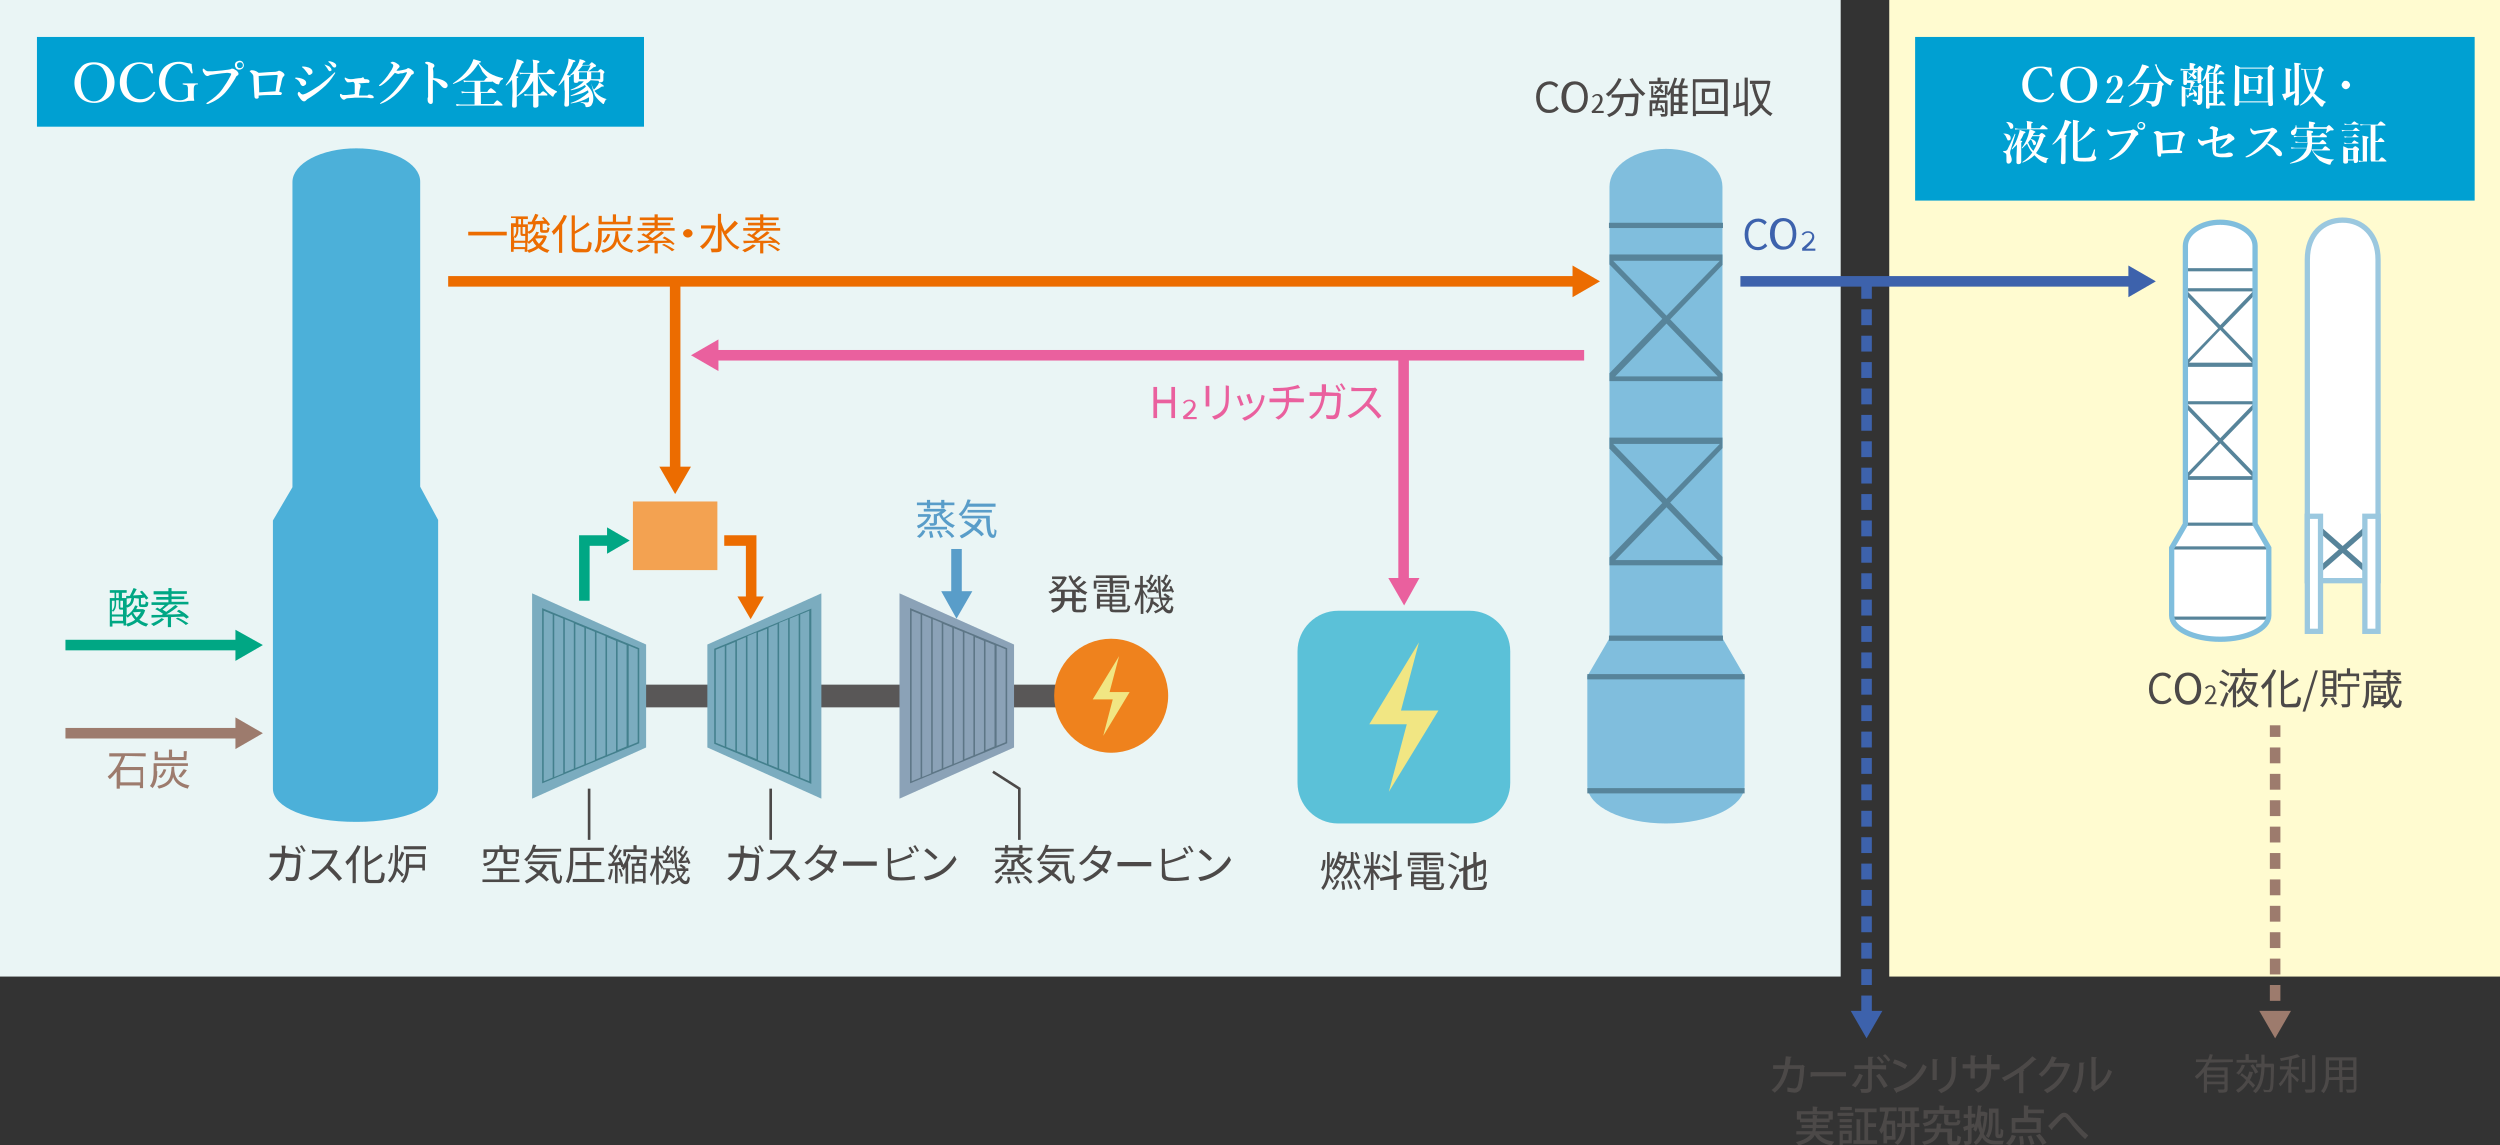 <?xml version="1.0" encoding="utf-8"?>
<!-- Generator: Adobe Illustrator 25.2.0, SVG Export Plug-In . SVG Version: 6.00 Build 0)  -->
<!DOCTYPE svg PUBLIC "-//W3C//DTD SVG 1.1//EN" "http://www.w3.org/Graphics/SVG/1.1/DTD/svg11.dtd">
<svg version="1.1" id="レイヤー_1" xmlns:x="http://ns.adobe.com/Extensibility/1.0/" xmlns:i="http://ns.adobe.com/AdobeIllustrator/10.0/" xmlns:graph="http://ns.adobe.com/Graphs/1.0/"
	 xmlns="http://www.w3.org/2000/svg" xmlns:xlink="http://www.w3.org/1999/xlink" x="0px" y="0px" viewBox="0 0 473.6 217"
	 style="enable-background:new 0 0 473.6 217;" xml:space="preserve">
<rect x="0" y="0" width="473.6" height="217" fill="#333333" stroke="none"/>
<style type="text/css">
	.st0{fill:#EAF5F5;}
	.st1{fill:#FFFBD0;}
	.st2{fill:#4CB0D9;}
	.st3{fill:none;stroke:#599DC9;stroke-width:2;stroke-miterlimit:10;}
	.st4{fill:#599DC9;}
	.st5{fill:none;stroke:#EC6C00;stroke-width:2;stroke-miterlimit:10;}
	.st6{fill:#EC6C00;}
	.st7{fill:none;stroke:#EA609E;stroke-width:2;stroke-miterlimit:10;}
	.st8{fill:#EA609E;}
	.st9{fill:none;stroke:#9D7B6D;stroke-width:2;stroke-miterlimit:10;stroke-dasharray:3,2;}
	.st10{fill:#9D7B6D;}
	.st11{fill:none;stroke:#00A784;stroke-width:2;stroke-miterlimit:10;}
	.st12{fill:#00A784;}
	.st13{fill:#80BEDD;}
	.st14{fill:#57849A;}
	.st15{fill:#595757;}
	.st16{fill:#EF821D;}
	.st17{fill:#F1E683;}
	.st18{fill-rule:evenodd;clip-rule:evenodd;fill:#5BC1D8;}
	.st19{fill:#8BA2B7;}
	.st20{fill:#5D7686;}
	.st21{fill:#7BACBF;}
	.st22{fill:#43808D;}
	.st23{fill:#4C4948;}
	.st24{fill:#3D62AD;}
	.st25{fill:none;stroke:#3D62AC;stroke-width:2;stroke-miterlimit:10;}
	.st26{fill:#3D62AC;}
	.st27{fill:none;stroke:#3D62AC;stroke-width:2;stroke-miterlimit:10;stroke-dasharray:3,2;}
	.st28{fill:#F3A251;}
	.st29{fill-rule:evenodd;clip-rule:evenodd;fill:#FFFFFF;stroke:#9BC8DF;stroke-miterlimit:10;}
	.st30{fill:none;stroke:#57849A;stroke-miterlimit:10;}
	.st31{fill:#FFFFFF;}
	.st32{fill:none;stroke:#80BEDD;stroke-miterlimit:10;}
	.st33{fill-rule:evenodd;clip-rule:evenodd;fill:#00A0D2;}
	.st34{fill:none;stroke:#4C4948;stroke-width:0.5;stroke-miterlimit:10;}
	.st35{fill:none;stroke:#9D7B6D;stroke-width:2;stroke-miterlimit:10;}
</style>
<rect class="st0" width="348.7" height="185"/>
<rect x="357.9" class="st1" width="115.7" height="185"/>
<g>
	<path class="st2" d="M83,98.5l-3.4-6.3V34.6l0,0c0,0,0-0.1,0-0.2c0-3.5-5.4-6.3-12.1-6.3S55.4,31,55.4,34.5c0,0,0,0.1,0,0.2l0,0
		v57.6l-3.7,6.3V148c0,0,0,0.9,0,1.4c0,3.5,6.4,6.3,15.8,6.3c9.3,0,15.5-2.8,15.5-6.3c0-0.5,0-1.4,0-1.4V98.5L83,98.5z"/>
</g>
<g>
	<g>
		<g>
			<g>
				<line class="st3" x1="181.2" y1="112.9" x2="181.2" y2="104"/>
				<g>
					<polygon class="st4" points="184.2,112 181.2,117.2 178.3,112 					"/>
				</g>
			</g>
		</g>
	</g>
</g>
<g>
	<line class="st5" x1="299.4" y1="53.3" x2="84.9" y2="53.3"/>
	<g>
		<polygon class="st6" points="297.9,50.3 303.1,53.3 297.9,56.3 		"/>
	</g>
</g>
<g>
	<line class="st7" x1="134.6" y1="67.3" x2="300.1" y2="67.3"/>
	<g>
		<polygon class="st8" points="136.1,64.3 130.9,67.3 136.1,70.3 		"/>
	</g>
</g>
<g>
	<g>
		<g>
			<line class="st7" x1="265.9" y1="112.6" x2="265.9" y2="68.1"/>
			<g>
				<polygon class="st8" points="268.9,109.5 266,114.7 263,109.5 				"/>
			</g>
		</g>
	</g>
</g>
<g>
	<line class="st9" x1="431" y1="194.6" x2="431" y2="137.4"/>
	<g>
		<g>
			<polygon class="st10" points="434,191.5 431,196.7 428,191.5 			"/>
		</g>
	</g>
</g>
<g>
	<g>
		<g>
			<g>
				<polyline class="st11" points="115.8,102.4 110.7,102.4 110.7,113.8 				"/>
				<g>
					<polygon class="st12" points="115,99.9 119.3,102.4 115,104.9 					"/>
				</g>
			</g>
		</g>
	</g>
</g>
<g>
	<polyline class="st5" points="142.3,113.8 142.3,102.4 137.2,102.4 	"/>
	<g>
		<polygon class="st6" points="144.7,113 142.2,117.3 139.7,113 		"/>
	</g>
</g>
<g>
	<path class="st13" d="M330.5,128.1l-4.2-7.2V35.6l0,0c0-0.1,0-0.1,0-0.2c0-4-4.8-7.2-10.7-7.2c-5.9,0-10.7,3.2-10.7,7.2
		c0,0.1,0,0.1,0,0.2l0,0v85.3l-4.2,7.2v19.1c0,0,0,1,0,1.6c0,4,6.7,7.2,14.9,7.2c8.2,0,14.9-3.2,14.9-7.2c0-0.5,0-1.6,0-1.6
		L330.5,128.1L330.5,128.1z"/>
	<rect x="304.8" y="42.2" class="st14" width="21.6" height="1"/>
	<rect x="304.8" y="120.4" class="st14" width="21.6" height="1"/>
	<rect x="300.7" y="127.7" class="st14" width="29.8" height="1"/>
	<rect x="300.7" y="149.3" class="st14" width="29.8" height="1"/>
	<path class="st14" d="M326.3,70.8l-9.9-10.3l9.9-10.3v-2h-21.4v1.9l10,10.3l-10,10.3v1.5h21.4V70.8z M305.6,49.4h20.2l-10.1,10.4
		L305.6,49.4z M315.7,61.3l9.7,10H306L315.7,61.3z"/>
	<path class="st14" d="M326.3,105.5l-9.9-10.3l9.9-10.3v-2h-21.4V85l10,10.3l-10,10.3v1.5h21.4V105.5z M305.6,84.1h20.2l-10.1,10.4
		L305.6,84.1z M315.7,96.1l9.7,10H306L315.7,96.1z"/>
</g>
<rect x="117.1" y="129.7" class="st15" width="100.8" height="4.3"/>
<circle class="st16" cx="210.5" cy="131.8" r="10.8"/>
<polygon class="st17" points="214,131.1 210.2,131.1 212,124.3 207,132.5 210.8,132.5 209,139.4 "/>
<g>
	<g>
		<g>
			<path class="st18" d="M245.8,123.4c0-4.3,3.5-7.7,7.7-7.7h24.9c4.3,0,7.7,3.5,7.7,7.7v24.9c0,4.3-3.5,7.7-7.7,7.7h-24.9
				c-4.3,0-7.7-3.5-7.7-7.7V123.4z"/>
		</g>
	</g>
	<polygon class="st17" points="272.5,134.6 265.4,134.6 268.8,121.7 259.4,137.2 266.5,137.2 263.1,150 	"/>
</g>
<g>
	<g>
		<g>
			<g>
				<g>
					<polygon class="st19" points="170.4,151.3 192.1,141.6 192.1,122.1 170.4,112.4 					"/>
				</g>
			</g>
		</g>
	</g>
	<path class="st20" d="M172.4,115.2v33.2l18.4-7.6v-18L172.4,115.2z M176.7,117.3l1.7,0.7v27.6l-1.7,0.7V117.3z M176.4,146.5
		l-1.7,0.7v-30.7l1.7,0.7V146.5z M178.7,118.2l1.7,0.7v25.9l-1.7,0.7V118.2z M180.7,119l1.7,0.7V144l-1.7,0.7V119z M182.7,119.8
		l1.7,0.7v22.6l-1.7,0.7V119.8z M184.7,120.7l1.7,0.7v20.9l-1.7,0.7V120.7z M186.7,121.5l1.7,0.7v19.2l-1.7,0.7V121.5z M172.7,115.7
		l1.7,0.7v30.9l-1.7,0.7V115.7z M190.5,140.6l-1.7,0.7v-19l1.7,0.7V140.6z"/>
</g>
<g>
	<g>
		<g>
			<g>
				<g>
					<polygon class="st21" points="100.8,151.3 122.4,141.6 122.4,122.1 100.8,112.4 					"/>
				</g>
			</g>
		</g>
	</g>
	<path class="st22" d="M102.7,115.2v33.2l18.4-7.6v-18L102.7,115.2z M107,117.3l1.7,0.7v27.6l-1.7,0.7V117.3z M106.7,146.5l-1.7,0.7
		v-30.7l1.7,0.7V146.5z M109,118.2l1.7,0.7v25.9l-1.7,0.7V118.2z M111,119l1.7,0.7V144l-1.7,0.7V119z M113,119.8l1.7,0.7v22.6
		l-1.7,0.7V119.8z M115,120.7l1.7,0.7v20.9L115,143V120.7z M117,121.5l1.7,0.7v19.2l-1.7,0.7V121.5z M103,115.7l1.7,0.7v30.9
		L103,148V115.7z M120.8,140.6l-1.7,0.7v-19l1.7,0.7V140.6z"/>
</g>
<g>
	<g>
		<g>
			<g>
				<g>
					<polygon class="st21" points="155.6,151.3 134,141.6 134,122.1 155.6,112.4 					"/>
				</g>
			</g>
		</g>
	</g>
	<path class="st22" d="M135.3,122.9v18l18.4,7.6v-33.2L135.3,122.9z M149.3,146.3l-1.7-0.7V118l1.7-0.7V146.3z M149.6,117.2l1.7-0.7
		v30.7l-1.7-0.7V117.2z M147.3,145.5l-1.7-0.7v-25.9l1.7-0.7V145.5z M145.3,144.7l-1.7-0.7v-24.2l1.7-0.7V144.7z M143.3,143.8
		l-1.7-0.7v-22.6l1.7-0.7V143.8z M141.3,143l-1.7-0.7v-20.9l1.7-0.7V143z M139.3,142.2l-1.7-0.7v-19.2l1.7-0.7V142.2z M153.3,148
		l-1.7-0.7v-30.9l1.7-0.7V148z M135.6,123.1l1.7-0.7v19l-1.7-0.7V123.1z"/>
</g>
<g>
	<path class="st23" d="M56,161.9c0.2,0,0.4,0,0.5,0l0.4,0.2c0,0.1,0,0.3,0,0.4c0,0.8-0.1,3.1-0.5,3.9c-0.2,0.3-0.4,0.5-0.9,0.5
		c-0.4,0-0.9,0-1.3-0.1l-0.1-0.7c0.4,0.1,0.9,0.1,1.2,0.1c0.2,0,0.4-0.1,0.5-0.3c0.3-0.6,0.4-2.6,0.4-3.4H54
		c-0.3,2.3-1.1,3.5-2.5,4.4l-0.6-0.5c0.2-0.1,0.6-0.4,0.8-0.6c0.8-0.7,1.4-1.7,1.6-3.4H52c-0.3,0-0.6,0-0.9,0v-0.7
		c0.3,0,0.6,0,0.9,0h1.4c0-0.3,0-0.5,0-0.8c0-0.2,0-0.5-0.1-0.7h0.8c0,0.2,0,0.5-0.1,0.6c0,0.3,0,0.6,0,0.8L56,161.9L56,161.9z
		 M56.3,160.4c0.2,0.3,0.5,0.8,0.7,1.1l-0.4,0.2c-0.2-0.3-0.4-0.8-0.7-1.1L56.3,160.4z M57.2,160.1c0.2,0.3,0.5,0.8,0.7,1.1
		l-0.4,0.2c-0.2-0.3-0.4-0.8-0.7-1.1L57.2,160.1z"/>
	<path class="st23" d="M64,161.3c-0.1,0.1-0.2,0.2-0.2,0.4c-0.3,0.7-0.8,1.6-1.3,2.3c0.8,0.7,1.8,1.8,2.3,2.4l-0.6,0.5
		c-0.5-0.7-1.4-1.6-2.2-2.4c-0.9,0.9-1.9,1.8-3.1,2.3l-0.5-0.5c1.3-0.5,2.5-1.5,3.3-2.4c0.5-0.6,1.1-1.6,1.3-2.2h-3.1
		c-0.3,0-0.7,0-0.8,0V161c0.1,0,0.6,0.1,0.8,0.1H63c0.3,0,0.5,0,0.6-0.1L64,161.3z"/>
	<path class="st23" d="M68.3,160.3c-0.2,0.6-0.5,1.1-0.9,1.7v5.3h-0.6v-4.5c-0.3,0.4-0.7,0.8-1,1.1c-0.1-0.1-0.2-0.5-0.4-0.6
		c0.9-0.8,1.8-2,2.3-3.2L68.3,160.3z M71.7,166.6c0.4,0,0.5-0.3,0.6-1.4c0.2,0.1,0.4,0.2,0.6,0.3c-0.1,1.3-0.3,1.8-1.1,1.8h-1.6
		c-0.8,0-1.1-0.2-1.1-1.1v-5.9h0.6v3c0.9-0.5,1.8-1.1,2.4-1.6l0.4,0.5c-0.8,0.6-1.8,1.2-2.8,1.7v2.3c0,0.4,0.1,0.5,0.5,0.5h1.5
		V166.6z"/>
	<path class="st23" d="M76.1,166.1c-0.2-0.3-0.6-0.8-0.9-1.1c-0.2,0.8-0.6,1.6-1.3,2.2c-0.1-0.1-0.3-0.3-0.4-0.4
		c1.2-1.1,1.3-2.6,1.3-4.1v-2.6h0.6v2.6c0,0.6,0,1.1-0.1,1.7c0.3,0.3,1,1.1,1.2,1.3L76.1,166.1z M74.4,161.6c0,0.7-0.2,1.6-0.5,2.1
		l-0.4-0.2c0.3-0.4,0.5-1.2,0.5-1.9L74.4,161.6z M76.6,161.6c-0.2,0.5-0.5,1.2-0.8,1.6l-0.4-0.2c0.2-0.4,0.5-1.1,0.7-1.7L76.6,161.6
		z M80.5,164.9H80v-0.5h-2.5c-0.1,1-0.3,2.1-1.1,2.9c-0.1-0.1-0.3-0.3-0.5-0.3c0.9-0.9,1-2.1,1-3.1v-2.1h3.6V164.9z M80.7,160.3v0.6
		h-4.2v-0.6H80.7z M77.5,162.3v1.5H80v-1.5H77.5z"/>
</g>
<g>
	<g>
		<path class="st6" d="M96,43.9v0.7h-7.3v-0.7H96z"/>
		<path class="st6" d="M103.6,44.8c-0.2,0.7-0.6,1.3-1.1,1.8c0.5,0.4,1,0.6,1.6,0.8c-0.1,0.1-0.3,0.3-0.4,0.5
			c-0.7-0.2-1.2-0.5-1.7-0.9c-0.5,0.4-1.2,0.7-1.8,0.9c-0.1-0.1-0.2-0.3-0.3-0.5c0.6-0.2,1.2-0.4,1.7-0.8c-0.3-0.3-0.5-0.6-0.7-1
			c-0.2,0.2-0.5,0.5-0.7,0.6c-0.1-0.1-0.2-0.2-0.3-0.3v1.8h-0.5v-0.5h-2.1v0.5h-0.5v-5.4h0.9v-1h-0.9V41h3.2v0.5h-0.9v1h0.9v3.3
			c0.7-0.4,1.3-1.1,1.6-1.9l0.5,0.1c-0.1,0.2-0.2,0.4-0.3,0.6h1.4h0.1L103.6,44.8z M98.2,43.6c0,0.5-0.1,1.1-0.6,1.5
			c-0.1-0.1-0.1-0.1-0.2-0.2v0.7h2.1v-0.9h-0.1H99c-0.3,0-0.4-0.1-0.4-0.5V43h-0.4V43.6L98.2,43.6z M97.3,43v1.9
			c0.4-0.4,0.5-0.9,0.5-1.3V43H97.3L97.3,43z M99.5,46.8V46h-2.1v0.8H99.5z M98.2,42.5h0.5v-1h-0.5V42.5z M99.5,43H99v1.2
			c0,0.1,0,0.1,0.1,0.1h0.3c0.1,0,0.1,0,0.1,0V43L99.5,43z M101.5,42.5c-0.1,0.9-0.4,1.5-1.3,1.8c-0.1-0.1-0.2-0.3-0.3-0.4
			c0.8-0.2,1-0.7,1.1-1.4h-1V42h0.7c0.2-0.4,0.5-1,0.7-1.5l0.6,0.2c-0.2,0.4-0.4,0.9-0.7,1.2l1.8-0.1c-0.2-0.2-0.3-0.4-0.5-0.5
			l0.4-0.2c0.4,0.4,0.9,1,1.2,1.4l-0.4,0.3c-0.1-0.1-0.1-0.2-0.3-0.4h-0.7v1c0,0.2,0,0.2,0.2,0.2h0.5c0.1,0,0.2-0.1,0.2-0.6
			c0.1,0.1,0.3,0.2,0.4,0.2c-0.1,0.7-0.2,0.9-0.6,0.9h-0.6c-0.5,0-0.6-0.1-0.6-0.6v-1L101.5,42.5z M101.4,45.2
			c0.2,0.4,0.4,0.7,0.7,1c0.3-0.3,0.6-0.7,0.8-1.1L101.4,45.2L101.4,45.2z"/>
		<path class="st6" d="M107.4,40.9c-0.2,0.6-0.5,1.1-0.9,1.7v5.3h-0.6v-4.5c-0.3,0.4-0.7,0.8-1,1.1c-0.1-0.1-0.2-0.5-0.4-0.6
			c0.9-0.8,1.8-2,2.3-3.2L107.4,40.9z M110.9,47.2c0.4,0,0.5-0.3,0.6-1.5c0.1,0.1,0.4,0.2,0.6,0.3c-0.1,1.3-0.3,1.8-1.1,1.8h-1.6
			c-0.8,0-1.1-0.2-1.1-1.1v-5.9h0.6v3c0.9-0.5,1.8-1.1,2.4-1.7l0.4,0.5c-0.8,0.6-1.8,1.2-2.8,1.7v2.3c0,0.5,0.1,0.5,0.5,0.5
			L110.9,47.2L110.9,47.2z"/>
		<path class="st6" d="M114,44.7c0,0.9-0.1,2.3-0.9,3.2c-0.1-0.1-0.3-0.3-0.5-0.4c0.7-0.8,0.7-2,0.7-2.8v-1.5h6.5v0.5H114V44.7z
			 M119.4,42.5h-6v-1.6h0.6V42h2.1v-1.4h0.6V42h2.2v-1.1h0.6L119.4,42.5L119.4,42.5z M117.1,43.8c0,0.2,0,0.3,0,0.5
			c0.1,1.4,0.5,2.6,2.9,3.1c-0.1,0.1-0.3,0.4-0.3,0.5c-1.7-0.4-2.5-1.2-2.8-2.2c-0.3,1.1-1,1.8-2.7,2.2c-0.1-0.1-0.2-0.4-0.3-0.5
			c2.3-0.5,2.6-1.6,2.7-3.6H117.1L117.1,43.8z M114.1,45.7c0.4-0.3,0.8-0.8,1-1.4l0.5,0.1c-0.2,0.6-0.5,1.2-1,1.6L114.1,45.7z
			 M117.9,45.7c0.3-0.4,0.7-1,1-1.4l0.6,0.2c-0.3,0.5-0.7,1-1.1,1.4L117.9,45.7z"/>
		<path class="st6" d="M123.2,46.5c-0.5,0.5-1.4,1-2.1,1.3c-0.1-0.1-0.3-0.3-0.5-0.4c0.7-0.3,1.5-0.7,2-1.1L123.2,46.5z M127.5,46.4
			c-0.1-0.1-0.3-0.3-0.5-0.4c-0.8,0-1.6,0-2.4,0.1V48H124v-2c-1.2,0-2.3,0-3.1,0.1l-0.1-0.5c0.5,0,1.2,0,1.9,0
			c0.1-0.1,0.2-0.1,0.3-0.2c-0.4-0.3-1-0.7-1.5-0.9l0.4-0.3c0.2,0.1,0.3,0.2,0.5,0.3c0.3-0.2,0.6-0.5,0.9-0.8h-2.5v-0.5h3.2v-0.5
			h-2.3v-0.5h2.3v-0.5h-2.8v-0.5h2.8v-0.6h0.6v0.6h2.9v0.5h-2.9v0.5h2.4v0.5h-2.4v0.5h3.2v0.5h-3.7c-0.4,0.3-0.9,0.7-1.2,1
			c0.2,0.1,0.5,0.3,0.7,0.4c0.6-0.4,1.2-0.9,1.7-1.3l0.5,0.3c-0.6,0.5-1.4,1.1-2.2,1.5c0.9,0,1.8,0,2.8,0c-0.3-0.2-0.6-0.4-0.9-0.5
			l0.4-0.3c0.7,0.4,1.5,0.9,1.9,1.4L127.5,46.4z M125.8,46.2c0.7,0.3,1.5,0.8,2,1.1l-0.5,0.3c-0.4-0.4-1.2-0.9-1.9-1.2L125.8,46.2z"
			/>
		<path class="st6" d="M130.3,43.4c0.5,0,0.9,0.4,0.9,0.8s-0.4,0.8-0.9,0.8s-0.9-0.4-0.9-0.8S129.9,43.4,130.3,43.4z"/>
		<path class="st6" d="M135.6,42.8c-0.4,2.1-1.4,3.6-2.5,4.4c-0.1-0.1-0.3-0.4-0.5-0.5c1-0.7,1.9-1.8,2.3-3.4h-2.1v-0.6h2.3h0.1
			L135.6,42.8z M139.8,42.3c-0.6,0.7-1.5,1.5-2.2,2.1c0.6,1.1,1.4,2,2.5,2.4c-0.1,0.1-0.4,0.4-0.4,0.5c-1.4-0.7-2.3-2-3-3.7V47
			c0,0.4-0.1,0.6-0.4,0.7c-0.3,0.1-0.7,0.1-1.5,0.1c0-0.2-0.1-0.5-0.2-0.7c0.6,0,1.1,0,1.2,0c0.2,0,0.2-0.1,0.2-0.2v-6.4h0.6V42
			c0.2,0.6,0.4,1.2,0.7,1.8c0.6-0.6,1.4-1.4,1.9-2L139.8,42.3z"/>
		<path class="st6" d="M143.2,46.5c-0.5,0.5-1.4,1-2.1,1.3c-0.1-0.1-0.3-0.3-0.5-0.4c0.7-0.3,1.5-0.7,2-1.1L143.2,46.5z M147.5,46.4
			c-0.1-0.1-0.3-0.3-0.5-0.4c-0.8,0-1.6,0-2.4,0.1V48H144v-2c-1.2,0-2.3,0-3.1,0.1l-0.1-0.5c0.5,0,1.2,0,1.9,0
			c0.1-0.1,0.2-0.1,0.3-0.2c-0.4-0.3-1-0.7-1.5-0.9l0.4-0.3c0.2,0.1,0.3,0.2,0.5,0.3c0.3-0.2,0.6-0.5,0.9-0.8h-2.5v-0.5h3.2v-0.5
			h-2.3v-0.5h2.3v-0.5h-2.8v-0.5h2.8v-0.6h0.6v0.6h2.9v0.5h-2.9v0.5h2.4v0.5h-2.4v0.5h3.2v0.5h-3.7c-0.4,0.3-0.9,0.7-1.2,1
			c0.2,0.1,0.5,0.3,0.7,0.4c0.6-0.4,1.2-0.9,1.7-1.3l0.5,0.3c-0.6,0.5-1.4,1.1-2.2,1.5c0.9,0,1.8,0,2.8,0c-0.3-0.2-0.6-0.4-0.9-0.5
			l0.4-0.3c0.7,0.4,1.5,0.9,1.9,1.4L147.5,46.4z M145.8,46.2c0.7,0.3,1.5,0.8,2,1.1l-0.5,0.3c-0.4-0.4-1.2-0.9-1.9-1.2L145.8,46.2z"
			/>
	</g>
</g>
<g>
	<g>
		<path class="st4" d="M176.4,97.6c-0.4,1.2-1.4,2.1-2.4,2.5c-0.1-0.1-0.2-0.3-0.3-0.5c0.8-0.3,1.6-0.9,2-1.7h-1.8v-0.5h2.1h0.1
			L176.4,97.6z M173.7,101.6c0.5-0.3,0.9-0.8,1.1-1.2l0.5,0.2c-0.2,0.5-0.6,1-1.1,1.3L173.7,101.6z M175.6,95.7h-1.9v-0.5h1.9v-0.5
			h0.6v0.5h2.1v-0.5h0.6v0.5h1.9v0.5h-1.9v0.6h-0.6v-0.6h-2.1v0.6h-0.6V95.7z M180.7,97.2c-0.5,0.4-1.1,0.8-1.6,1.1
			c0.5,0.5,1.1,1,1.8,1.2c-0.1,0.1-0.3,0.3-0.4,0.5c-1.1-0.4-2-1.3-2.6-2.4c-0.1,0.1-0.3,0.2-0.4,0.2V99c0,0.3-0.1,0.4-0.3,0.5
			s-0.5,0.1-1,0.1c0-0.1-0.1-0.3-0.2-0.5c0.4,0,0.7,0,0.8,0s0.1,0,0.1-0.1v-1.6h0.4c0.3-0.1,0.6-0.3,0.9-0.5H175v-0.5h3.8h0.1
			l0.4,0.3c-0.2,0.2-0.6,0.5-0.9,0.7c0.1,0.2,0.2,0.4,0.4,0.7c0.5-0.3,1.1-0.8,1.4-1.1L180.7,97.2z M175.1,100.3v-0.5h4.3v0.5H175.1
			z M176.5,100.6c0.1,0.4,0.3,0.9,0.3,1.2l-0.6,0.1c0-0.3-0.1-0.8-0.2-1.2L176.5,100.6z M178,100.5c0.2,0.4,0.5,0.9,0.6,1.2
			l-0.5,0.2c-0.1-0.3-0.3-0.8-0.6-1.2L178,100.5z M179.5,100.4c0.5,0.3,1,0.8,1.3,1.2l-0.5,0.3c-0.2-0.4-0.8-0.9-1.3-1.2
			L179.5,100.4z"/>
		<path class="st4" d="M183.4,96c-0.4,0.7-0.8,1.3-1.3,1.8c-0.1-0.1-0.4-0.3-0.5-0.4c0.8-0.6,1.4-1.7,1.7-2.8l0.6,0.1
			c-0.1,0.2-0.2,0.5-0.3,0.7h5V96C188.6,96,183.4,96,183.4,96z M186,98.6c-0.3,0.5-0.6,1-1,1.4c0.6,0.4,1.1,0.8,1.4,1.2l-0.5,0.4
			c-0.3-0.4-0.8-0.8-1.4-1.2c-0.7,0.7-1.5,1.2-2.3,1.6c-0.1-0.1-0.3-0.3-0.4-0.5c0.8-0.4,1.6-0.9,2.3-1.5c-0.5-0.3-1-0.7-1.5-1
			l0.4-0.4c0.5,0.3,1,0.6,1.5,0.9c0.4-0.4,0.7-0.8,0.9-1.3L186,98.6z M187.5,97.7c0,2.1,0.1,3.6,0.7,3.6c0.2,0,0.2-0.5,0.2-1.1
			c0.1,0.1,0.3,0.3,0.4,0.3c-0.1,1-0.2,1.4-0.7,1.4c-1.1,0-1.2-1.5-1.3-3.7h-4.6v-0.5C182.2,97.7,187.5,97.7,187.5,97.7z
			 M183.3,97.1v-0.5h4.6v0.5H183.3z"/>
	</g>
</g>
<g>
	<path class="st23" d="M191.1,163c-0.4,1.2-1.4,2.1-2.4,2.5c-0.1-0.1-0.2-0.3-0.3-0.5c0.8-0.3,1.6-0.9,2-1.7h-1.8v-0.5h2.1h0.1
		L191.1,163z M188.4,167.1c0.5-0.3,0.9-0.8,1.1-1.2l0.5,0.2c-0.2,0.5-0.6,1-1.1,1.3L188.4,167.1z M190.4,161.1h-1.9v-0.5h1.9v-0.5
		h0.6v0.5h2.1v-0.5h0.6v0.5h1.9v0.5h-1.9v0.6H193v-0.6h-2.1v0.6h-0.6v-0.6H190.4z M195.4,162.7c-0.5,0.4-1.1,0.8-1.6,1.1
		c0.5,0.5,1.1,1,1.8,1.2c-0.1,0.1-0.3,0.3-0.4,0.5c-1.1-0.4-2-1.3-2.6-2.4c-0.1,0.1-0.3,0.2-0.4,0.2v1.2c0,0.3-0.1,0.4-0.3,0.5
		s-0.5,0.1-1,0.1c0-0.1-0.1-0.3-0.2-0.5c0.4,0,0.7,0,0.8,0s0.1,0,0.1-0.1v-1.6h0.4c0.3-0.1,0.6-0.3,0.9-0.5h-3.2v-0.5h3.8h0.1
		l0.4,0.3c-0.2,0.2-0.6,0.5-0.9,0.7c0.1,0.2,0.2,0.4,0.4,0.6c0.5-0.3,1.1-0.8,1.4-1.1L195.4,162.7z M189.8,165.7v-0.5h4.3v0.5H189.8
		z M191.3,166.1c0.1,0.4,0.3,0.9,0.3,1.2l-0.6,0.1c0-0.3-0.1-0.8-0.2-1.2L191.3,166.1z M192.7,166c0.2,0.4,0.5,0.9,0.6,1.2l-0.5,0.2
		c-0.1-0.3-0.3-0.8-0.6-1.2L192.7,166z M194.3,165.9c0.5,0.3,1,0.8,1.3,1.2l-0.5,0.3c-0.2-0.4-0.8-0.9-1.3-1.2L194.3,165.9z"/>
	<path class="st23" d="M198.2,161.4c-0.4,0.7-0.8,1.3-1.3,1.8c-0.1-0.1-0.4-0.3-0.5-0.4c0.8-0.6,1.4-1.7,1.7-2.8l0.6,0.1
		c-0.1,0.2-0.2,0.5-0.3,0.7h5v0.5L198.2,161.4L198.2,161.4z M200.7,164c-0.3,0.5-0.6,1-1,1.4c0.6,0.4,1.1,0.9,1.4,1.2l-0.5,0.4
		c-0.3-0.4-0.8-0.8-1.4-1.2c-0.7,0.6-1.5,1.2-2.3,1.6c-0.1-0.1-0.3-0.4-0.4-0.5c0.8-0.4,1.6-0.9,2.3-1.5c-0.5-0.4-1-0.7-1.5-1
		l0.4-0.4c0.5,0.3,1,0.6,1.5,0.9c0.4-0.4,0.7-0.8,0.9-1.3L200.7,164z M202.3,163.2c0,2.1,0.1,3.6,0.7,3.6c0.2,0,0.2-0.5,0.2-1.1
		c0.1,0.1,0.3,0.3,0.4,0.3c-0.1,1-0.2,1.4-0.7,1.4c-1.1,0-1.2-1.5-1.3-3.7H197v-0.5H202.3z M198,162.5V162h4.6v0.5H198z"/>
	<path class="st23" d="M210.6,161.6c-0.1,0.1-0.1,0.3-0.2,0.4c-0.2,0.7-0.6,1.6-1.2,2.4c0.3,0.2,0.6,0.4,0.8,0.5l-0.4,0.6
		c-0.2-0.1-0.5-0.3-0.8-0.6c-0.7,0.8-1.7,1.6-3.1,2.1l-0.6-0.5c1.4-0.4,2.4-1.2,3.2-2c-0.6-0.4-1.3-0.8-1.8-1.1l0.4-0.5
		c0.5,0.2,1.1,0.6,1.8,1c0.5-0.7,0.9-1.5,1-2.1H207c-0.5,0.7-1.2,1.5-2.1,2.1l-0.5-0.4c1.4-0.9,2.2-2.1,2.6-2.8
		c0.1-0.1,0.2-0.4,0.3-0.6l0.7,0.2c-0.1,0.2-0.3,0.5-0.4,0.6c-0.1,0.1-0.1,0.2-0.2,0.3h2.2c0.2,0,0.4,0,0.5-0.1L210.6,161.6z"/>
	<path class="st23" d="M211.7,163.3c0.2,0,0.7,0,1.1,0h4.4c0.4,0,0.7,0,0.9,0v0.8c-0.2,0-0.5,0-0.9,0h-4.4c-0.4,0-0.9,0-1.1,0V163.3
		L211.7,163.3z"/>
	<path class="st23" d="M220.8,165.6c0,0.4,0.2,0.5,0.6,0.6c0.2,0,0.7,0.1,1.1,0.1c0.9,0,2.1-0.1,2.7-0.3v0.7
		c-0.7,0.1-1.9,0.2-2.8,0.2c-0.5,0-0.9,0-1.3-0.1c-0.6-0.1-1-0.4-1-1v-4.4c0-0.2,0-0.5-0.1-0.6h0.7c0,0.2,0,0.4,0,0.6v1.8
		c0.9-0.2,2.2-0.6,3-1c0.2-0.1,0.5-0.2,0.7-0.4l0.3,0.6c-0.2,0.1-0.5,0.2-0.8,0.3c-0.9,0.4-2.3,0.8-3.3,1L220.8,165.6L220.8,165.6z
		 M224.7,161.8c-0.2-0.3-0.4-0.8-0.6-1.1l0.4-0.2c0.2,0.3,0.5,0.8,0.7,1.1L224.7,161.8z M225.4,160.2c0.2,0.3,0.5,0.8,0.7,1.1
		l-0.4,0.2c-0.2-0.4-0.4-0.8-0.7-1.1L225.4,160.2z"/>
	<path class="st23" d="M230.1,165.1c1.2-0.8,2.2-2,2.7-2.9l0.4,0.7c-0.5,1-1.5,2.1-2.7,2.8c-0.8,0.5-1.8,1-3.1,1.2l-0.4-0.7
		C228.3,166,229.3,165.6,230.1,165.1z M229.6,162.6l-0.5,0.5c-0.4-0.4-1.4-1.3-2-1.7l0.5-0.5C228.1,161.3,229.2,162.1,229.6,162.6z"
		/>
</g>
<g>
	<path class="st23" d="M203.8,112.1v1.2h1.9v0.6h-1.9v1.3c0,0.2,0,0.3,0.3,0.3h0.9c0.2,0,0.3-0.2,0.3-1c0.1,0.1,0.4,0.2,0.5,0.2
		c0,1-0.2,1.3-0.8,1.3h-1c-0.7,0-0.9-0.2-0.9-0.8v-1.3h-1.4c-0.1,0.9-0.6,1.7-2.2,2.2c-0.1-0.1-0.3-0.4-0.4-0.5
		c1.3-0.4,1.8-1.1,1.9-1.7h-1.8v-0.6h1.8v-0.1v-1.1h-0.8v-0.3c-0.4,0.3-0.8,0.5-1.2,0.7c-0.1-0.1-0.3-0.3-0.4-0.4
		c0.5-0.2,1.1-0.6,1.6-1c-0.2-0.3-0.6-0.6-1-0.8l0.4-0.3c0.3,0.2,0.7,0.5,1,0.8c0.3-0.3,0.5-0.7,0.7-1.1h-2v-0.5h2.3h0.1l0.4,0.2
		c-0.3,0.9-1,1.7-1.7,2.3h3.8c-0.8-0.7-1.4-1.6-1.8-2.6l0.5-0.1c0.1,0.3,0.3,0.7,0.5,1c0.4-0.3,0.7-0.7,1-0.9l0.5,0.3
		c-0.4,0.3-0.8,0.7-1.2,1c0.2,0.2,0.3,0.4,0.5,0.6c0.4-0.3,0.9-0.7,1.1-1l0.5,0.3c-0.4,0.4-0.9,0.7-1.3,1c0.5,0.4,1,0.7,1.5,0.9
		c-0.1,0.1-0.3,0.3-0.4,0.5c-0.4-0.2-0.8-0.4-1.1-0.7v0.3L203.8,112.1L203.8,112.1z M203.1,112.1h-1.4v1.1v0.1h1.4V112.1z"/>
	<path class="st23" d="M210.2,110.4h-2.5v1.1h-0.5V110h3v-0.5h-2.6V109h5.8v0.5h-2.6v0.5h3.1v1.6h-0.5v-1.1h-2.5v1.8h-0.6
		L210.2,110.4L210.2,110.4z M213.1,115.5c0.4,0,0.5-0.1,0.5-0.9c0.1,0.1,0.4,0.2,0.5,0.2c-0.1,1-0.3,1.2-1,1.2h-1.8
		c-0.9,0-1.1-0.1-1.1-0.8v-0.3h-1.8v0.4h-0.6v-2.8h5.4v2.4h-2.5v0.3c0,0.3,0.1,0.3,0.6,0.3L213.1,115.5L213.1,115.5z M207.9,111.7
		h1.8v0.4h-1.8V111.7z M209.8,111.2h-1.7v-0.4h1.7V111.2z M208.4,113v0.6h1.8V113H208.4z M210.2,114.5V114h-1.8v0.5H210.2z
		 M212.6,113h-1.9v0.6h1.9V113z M212.6,114.5V114h-1.9v0.5H212.6z M212.9,110.9v0.4h-1.7v-0.4H212.9z M211.2,111.7h1.9v0.4h-1.9
		V111.7z"/>
	<path class="st23" d="M221.6,113.6c-0.2,0.5-0.5,0.9-0.9,1.3c0.2,0.4,0.5,0.7,0.8,0.7c0.2,0,0.3-0.2,0.4-0.9
		c0.1,0.1,0.3,0.2,0.4,0.3c-0.1,0.9-0.3,1.2-0.8,1.2s-0.9-0.3-1.2-0.8c-0.4,0.3-0.9,0.6-1.4,0.8c-0.1-0.1-0.2-0.3-0.3-0.4
		c0.6-0.2,1.1-0.5,1.5-0.9c-0.2-0.4-0.3-0.9-0.4-1.5h-1.2c0,0.2,0,0.3,0,0.5c0.4,0.2,0.9,0.6,1.1,0.8l-0.3,0.4
		c-0.2-0.2-0.5-0.4-0.9-0.7c-0.2,0.7-0.5,1.3-1,1.8c-0.1-0.1-0.2-0.3-0.4-0.4c0.7-0.5,0.9-1.4,1-2.4h-0.6V113l-0.2,0.4
		c-0.1-0.3-0.4-0.7-0.6-1.1v4h-0.5v-3.7c-0.2,0.9-0.5,1.7-0.9,2.2c-0.1-0.1-0.2-0.4-0.3-0.5c0.5-0.7,0.9-1.9,1.1-3h-1v-0.5h1v-1.7
		h0.5v1.7h0.9v0.5h-0.9v0.4c0.2,0.3,0.8,1.2,0.9,1.4v0.1h2.2c-0.2-1.2-0.2-2.6-0.3-4.1h0.5c0,1.6,0.1,2.9,0.2,4.1h1.1
		c-0.2-0.2-0.5-0.3-0.7-0.5l0.3-0.3c0.3,0.2,0.7,0.4,0.9,0.6l-0.2,0.2h0.7v0.5h-2c0.1,0.4,0.2,0.8,0.3,1.1c0.3-0.3,0.5-0.6,0.6-1
		L221.6,113.6z M217.5,111.7c0.2-0.2,0.4-0.5,0.5-0.8c-0.2-0.3-0.5-0.6-0.9-0.8l0.2-0.3c0.1,0.1,0.1,0.1,0.2,0.1
		c0.2-0.3,0.4-0.8,0.5-1.1l0.5,0.2c-0.2,0.4-0.5,0.9-0.6,1.2c0.1,0.1,0.3,0.2,0.4,0.4c0.2-0.3,0.4-0.7,0.5-0.9l0.4,0.2
		c-0.3,0.6-0.8,1.3-1.2,1.9l0.8-0.1c-0.1-0.2-0.1-0.3-0.2-0.5l0.4-0.1c0.2,0.4,0.4,0.9,0.5,1.1l-0.4,0.2c0-0.1,0-0.2-0.1-0.3
		c-0.6,0.1-1.1,0.1-1.6,0.1l-0.1-0.5L217.5,111.7z M220.2,111.6c0.1-0.2,0.3-0.4,0.5-0.7c-0.2-0.3-0.5-0.6-0.8-0.8l0.2-0.3
		c0.1,0.1,0.1,0.1,0.2,0.1c0.2-0.3,0.4-0.8,0.5-1.1l0.5,0.2c-0.2,0.4-0.5,0.9-0.7,1.2c0.1,0.1,0.3,0.2,0.4,0.4
		c0.2-0.3,0.4-0.7,0.5-0.9l0.4,0.2c-0.3,0.6-0.8,1.3-1.1,1.8l0.9-0.1c-0.1-0.2-0.1-0.3-0.2-0.5l0.4-0.1c0.2,0.4,0.4,0.9,0.5,1.1
		l-0.4,0.2c0-0.1,0-0.2-0.1-0.3c-0.6,0.1-1.2,0.1-1.7,0.1l-0.1-0.4L220.2,111.6z"/>
</g>
<g>
	<path class="st23" d="M142.9,161.9c0.2,0,0.4,0,0.5,0l0.4,0.2c0,0.1,0,0.3,0,0.4c0,0.8-0.1,3.1-0.5,3.9c-0.2,0.3-0.4,0.5-0.9,0.5
		c-0.4,0-0.9,0-1.3-0.1l-0.1-0.7c0.4,0.1,0.9,0.1,1.2,0.1c0.2,0,0.4-0.1,0.5-0.3c0.3-0.6,0.4-2.6,0.4-3.4h-2.2
		c-0.3,2.3-1.1,3.5-2.5,4.4l-0.6-0.5c0.2-0.1,0.6-0.4,0.8-0.6c0.8-0.7,1.4-1.7,1.6-3.4h-1.3c-0.3,0-0.6,0-0.9,0v-0.7
		c0.3,0,0.6,0,0.9,0h1.4c0-0.3,0-0.5,0-0.8c0-0.2,0-0.5-0.1-0.7h0.8c0,0.2,0,0.5-0.1,0.6c0,0.3,0,0.6,0,0.8L142.9,161.9L142.9,161.9
		z M143.2,160.4c0.2,0.3,0.5,0.8,0.7,1.1l-0.4,0.2c-0.2-0.3-0.4-0.8-0.6-1.1L143.2,160.4z M144,160.1c0.2,0.3,0.5,0.8,0.7,1.1
		l-0.4,0.2c-0.2-0.3-0.4-0.8-0.7-1.1L144,160.1z"/>
	<path class="st23" d="M150.8,161.3c-0.1,0.1-0.1,0.2-0.2,0.4c-0.3,0.7-0.8,1.6-1.3,2.3c0.8,0.7,1.8,1.8,2.3,2.4l-0.6,0.5
		c-0.5-0.7-1.4-1.6-2.2-2.4c-0.9,0.9-1.9,1.8-3.1,2.3l-0.5-0.5c1.3-0.5,2.5-1.5,3.3-2.4c0.5-0.6,1.1-1.6,1.3-2.2h-3.1
		c-0.3,0-0.7,0-0.8,0V161c0.1,0,0.6,0.1,0.8,0.1h3.1c0.3,0,0.5,0,0.6-0.1L150.8,161.3z"/>
	<path class="st23" d="M158.6,161.5c-0.1,0.1-0.1,0.3-0.2,0.4c-0.2,0.7-0.6,1.6-1.2,2.4c0.3,0.2,0.6,0.4,0.8,0.5l-0.4,0.6
		c-0.2-0.1-0.5-0.3-0.8-0.6c-0.7,0.8-1.7,1.6-3.1,2.1l-0.6-0.5c1.4-0.4,2.4-1.2,3.2-2c-0.6-0.4-1.3-0.8-1.8-1.1l0.4-0.5
		c0.5,0.2,1.1,0.6,1.8,1c0.5-0.7,0.9-1.5,1-2.1H155c-0.5,0.7-1.2,1.5-2.1,2.1l-0.5-0.4c1.4-0.9,2.2-2.1,2.6-2.8
		c0.1-0.1,0.2-0.4,0.3-0.6l0.7,0.2c-0.1,0.2-0.3,0.5-0.4,0.6c-0.1,0.1-0.1,0.2-0.2,0.3h2.2c0.2,0,0.4,0,0.5-0.1L158.6,161.5z"/>
	<path class="st23" d="M159.7,163.2c0.2,0,0.7,0,1.1,0h4.4c0.4,0,0.7,0,0.9,0v0.8c-0.2,0-0.5,0-0.9,0h-4.4c-0.4,0-0.9,0-1.1,0V163.2
		L159.7,163.2z"/>
	<path class="st23" d="M168.9,165.5c0,0.4,0.2,0.5,0.6,0.6c0.2,0,0.7,0.1,1.1,0.1c0.9,0,2.1-0.1,2.7-0.3v0.7
		c-0.7,0.1-1.9,0.2-2.8,0.2c-0.5,0-0.9,0-1.3-0.1c-0.6-0.1-1-0.4-1-1v-4.4c0-0.2,0-0.5-0.1-0.6h0.7c0,0.2,0,0.4,0,0.6v1.8
		c0.9-0.2,2.2-0.6,3-1c0.2-0.1,0.5-0.2,0.7-0.4l0.3,0.6c-0.2,0.1-0.5,0.2-0.8,0.3c-0.9,0.4-2.3,0.8-3.3,1L168.9,165.5L168.9,165.5z
		 M172.7,161.7c-0.2-0.3-0.4-0.8-0.6-1.1l0.4-0.2c0.2,0.3,0.5,0.8,0.7,1.1L172.7,161.7z M173.4,160.1c0.2,0.3,0.5,0.8,0.7,1.1
		l-0.4,0.2c-0.2-0.4-0.4-0.8-0.7-1.1L173.4,160.1z"/>
	<path class="st23" d="M178.1,165c1.2-0.8,2.2-2,2.7-2.9l0.4,0.7c-0.6,1-1.5,2.1-2.7,2.8c-0.8,0.5-1.8,1-3.1,1.2l-0.4-0.7
		C176.3,165.9,177.3,165.4,178.1,165z M177.6,162.4l-0.5,0.5c-0.4-0.4-1.4-1.3-2-1.7l0.5-0.5C176.1,161.1,177.2,162,177.6,162.4z"/>
</g>
<g>
	<path class="st23" d="M98.4,166.6v0.5h-7v-0.5h3.2V165h-2.3v-0.5h5.5v0.5h-2.5v1.6H98.4z M94.3,161.4c-0.2,1.4-0.6,2.2-2.5,2.7
		c-0.1-0.1-0.2-0.4-0.3-0.5c1.7-0.3,2.1-1,2.2-2.2h-1.5v1.1h-0.6v-1.6h3v-0.8h0.6v0.8h3.1v1.4h-0.6v-0.9h-1.6v1.6
		c0,0.2,0.1,0.2,0.3,0.2h1c0.2,0,0.3-0.1,0.3-0.6c0.1,0.1,0.4,0.2,0.5,0.2c-0.1,0.8-0.2,0.9-0.8,0.9h-1.1c-0.7,0-0.9-0.1-0.9-0.7
		v-1.6L94.3,161.4L94.3,161.4z"/>
	<path class="st23" d="M101.1,161.4c-0.4,0.7-0.8,1.3-1.3,1.8c-0.1-0.1-0.4-0.3-0.5-0.4c0.8-0.6,1.4-1.7,1.7-2.8l0.6,0.1
		c-0.1,0.2-0.2,0.5-0.3,0.7h5v0.5L101.1,161.4L101.1,161.4z M103.6,164c-0.3,0.5-0.6,1-1,1.4c0.6,0.4,1.1,0.9,1.4,1.2l-0.5,0.4
		c-0.3-0.4-0.8-0.8-1.4-1.2c-0.7,0.6-1.5,1.2-2.3,1.6c-0.1-0.1-0.3-0.4-0.4-0.5c0.8-0.4,1.6-0.9,2.3-1.5c-0.5-0.4-1-0.7-1.5-1
		l0.4-0.4c0.5,0.3,1,0.6,1.5,0.9c0.4-0.4,0.7-0.8,0.9-1.3L103.6,164z M105.2,163.2c0,2.1,0.1,3.6,0.7,3.6c0.2,0,0.2-0.5,0.2-1.1
		c0.1,0.1,0.3,0.3,0.4,0.3c-0.1,1-0.2,1.4-0.7,1.4c-1.1,0-1.2-1.5-1.3-3.7H100v-0.5H105.2z M100.9,162.5V162h4.6v0.5H100.9z"/>
	<path class="st23" d="M108.6,162.9c0,1.3-0.1,3.2-0.9,4.4c-0.1-0.1-0.4-0.2-0.5-0.3c0.7-1.2,0.8-2.9,0.8-4.1v-2.3h6.4v0.6h-5.8
		V162.9z M114.5,166.5v0.6h-6v-0.6h2.6v-2.6H109v-0.6h2.1v-1.8h0.6v1.8h2.2v0.6h-2.2v2.6H114.5z"/>
	<path class="st23" d="M116.1,164.7c-0.1,0.8-0.3,1.5-0.5,2c-0.1-0.1-0.3-0.2-0.4-0.2c0.2-0.5,0.4-1.2,0.5-1.9L116.1,164.7z
		 M119.5,162c-0.1,0.4-0.3,0.9-0.5,1.3v4.1h-0.5v-3.1c-0.1,0.2-0.3,0.4-0.4,0.6c-0.1-0.1-0.2-0.3-0.3-0.4c0.1-0.1,0.1-0.2,0.2-0.3
		l-0.3,0.1c0-0.1-0.1-0.2-0.1-0.4H117v3.4h-0.5V164c-0.4,0-0.9,0.1-1.2,0.1l-0.1-0.5c0.2,0,0.4,0,0.6,0c0.1-0.2,0.3-0.4,0.5-0.7
		c-0.2-0.4-0.6-0.8-1-1.2l0.3-0.4c0.1,0.1,0.2,0.2,0.2,0.2c0.3-0.5,0.5-1.1,0.7-1.5l0.5,0.2c-0.3,0.6-0.6,1.2-0.9,1.6
		c0.2,0.2,0.3,0.4,0.4,0.5c0.3-0.5,0.6-1,0.8-1.4l0.5,0.2c-0.4,0.7-1,1.7-1.5,2.3l1.1-0.1c-0.1-0.2-0.2-0.5-0.3-0.7l0.4-0.2
		c0.2,0.4,0.5,1,0.6,1.4c0.4-0.6,0.7-1.4,0.9-2.1L119.5,162z M117.6,164.6c0.2,0.5,0.4,1.1,0.4,1.4l-0.4,0.1c0-0.4-0.2-1-0.4-1.5
		H117.6z M118.6,162.2h-0.5v-1.3h1.9v-0.8h0.6v0.8h1.9v1.2h-0.6v-0.7h-3.3V162.2L118.6,162.2z M121.2,162.7
		c-0.1,0.3-0.1,0.6-0.2,0.8h1.3v3.8h-0.5V167h-1.6v0.4h-0.5v-3.8h0.8c0.1-0.2,0.1-0.5,0.2-0.8h-1.2v-0.5h3v0.5L121.2,162.7
		L121.2,162.7z M121.8,164h-1.6v1h1.6V164z M121.8,166.5v-1.1h-1.6v1.1H121.8z"/>
	<path class="st23" d="M130,164.9c-0.2,0.5-0.5,0.9-0.9,1.3c0.2,0.4,0.5,0.7,0.8,0.7c0.2,0,0.3-0.2,0.4-0.9c0.1,0.1,0.3,0.2,0.4,0.3
		c-0.1,0.9-0.3,1.2-0.8,1.2s-0.9-0.3-1.2-0.8c-0.4,0.3-0.9,0.6-1.4,0.8c-0.1-0.1-0.2-0.3-0.3-0.4c0.6-0.2,1.1-0.5,1.5-0.9
		c-0.2-0.4-0.3-0.9-0.4-1.5h-1.2c0,0.2,0,0.3-0.1,0.5c0.4,0.2,0.9,0.6,1.1,0.8l-0.3,0.4c-0.2-0.2-0.5-0.4-0.9-0.7
		c-0.2,0.7-0.5,1.3-1.1,1.8c-0.1-0.1-0.2-0.3-0.4-0.4c0.7-0.5,0.9-1.4,1-2.4h-0.6v-0.4l-0.2,0.4c-0.1-0.3-0.4-0.7-0.6-1.1v4h-0.5
		v-3.7c-0.2,0.9-0.6,1.7-0.9,2.2c-0.1-0.1-0.2-0.4-0.3-0.5c0.5-0.7,0.9-1.9,1.1-3h-0.9v-0.5h1v-1.7h0.5v1.7h0.9v0.5h-0.9v0.4
		c0.2,0.3,0.8,1.2,0.9,1.4v0.1h2.2c-0.2-1.2-0.2-2.6-0.3-4.1h0.5c0,1.6,0.1,2.9,0.2,4.1h1.1c-0.2-0.2-0.4-0.3-0.7-0.5l0.3-0.3
		c0.3,0.2,0.7,0.4,0.9,0.6l-0.2,0.2h0.7v0.5h-1.9c0.1,0.4,0.2,0.8,0.3,1.1c0.3-0.3,0.5-0.6,0.6-1L130,164.9z M125.9,163
		c0.2-0.2,0.4-0.5,0.5-0.8c-0.2-0.3-0.6-0.6-0.9-0.8l0.2-0.3c0.1,0.1,0.1,0.1,0.2,0.1c0.2-0.3,0.4-0.8,0.5-1.1l0.5,0.2
		c-0.2,0.4-0.4,0.9-0.6,1.2c0.1,0.1,0.3,0.2,0.3,0.4c0.2-0.3,0.4-0.7,0.5-0.9l0.4,0.2c-0.3,0.6-0.8,1.3-1.2,1.9l0.8-0.1
		c-0.1-0.2-0.1-0.3-0.2-0.5l0.4-0.1c0.2,0.4,0.4,0.9,0.4,1.1l-0.4,0.2c0-0.1,0-0.2-0.1-0.3c-0.6,0.1-1.1,0.1-1.6,0.1l-0.1-0.5
		L125.9,163z M128.6,163c0.1-0.2,0.3-0.4,0.5-0.7c-0.2-0.3-0.5-0.6-0.8-0.8l0.2-0.3c0.1,0.1,0.1,0.1,0.2,0.1
		c0.2-0.3,0.4-0.8,0.5-1.1l0.5,0.2c-0.2,0.4-0.5,0.9-0.7,1.2c0.1,0.1,0.3,0.2,0.4,0.4c0.2-0.3,0.4-0.7,0.5-0.9l0.4,0.2
		c-0.3,0.6-0.8,1.3-1.1,1.8l0.9-0.1c-0.1-0.2-0.1-0.3-0.2-0.5l0.4-0.1c0.2,0.4,0.4,0.9,0.5,1.1l-0.4,0.2c0-0.1-0.1-0.2-0.1-0.3
		c-0.6,0.1-1.2,0.1-1.7,0.1l-0.1-0.4L128.6,163z"/>
</g>
<g>
	<g>
		<path class="st8" d="M218.5,73.3h0.7v2.4h2.7v-2.4h0.7v5.9h-0.7v-2.8h-2.7v2.8h-0.7V73.3z"/>
		<path class="st8" d="M224.1,78.9c1.1-0.9,1.9-1.6,1.9-2.2c0-0.4-0.3-0.7-0.7-0.7s-0.7,0.2-0.9,0.5l-0.3-0.2
			c0.3-0.4,0.7-0.6,1.2-0.6c0.7,0,1.2,0.4,1.2,1.1s-0.7,1.4-1.6,2.2c0.2,0,0.4,0,0.6,0h1.2v0.4h-2.5L224.1,78.9L224.1,78.9z"/>
		<path class="st8" d="M229.1,73.1c0,0.2,0,0.4,0,0.6v2.7c0,0.2,0,0.5,0,0.6h-0.7c0-0.1,0-0.4,0-0.6v-2.7c0-0.1,0-0.4,0-0.6
			C228.3,73.1,229.1,73.1,229.1,73.1z M232.8,73.1c0,0.2,0,0.4,0,0.7v1.3c0,1.9-0.3,2.6-0.8,3.2s-1.3,1-1.9,1.2l-0.5-0.6
			c0.7-0.2,1.4-0.5,1.9-1.1c0.6-0.7,0.7-1.3,0.7-2.8v-1.3c0-0.3,0-0.5,0-0.7L232.8,73.1L232.8,73.1z"/>
		<path class="st8" d="M235.6,76.7l-0.6,0.2c-0.1-0.4-0.5-1.5-0.7-1.8l0.6-0.2C235,75.3,235.4,76.3,235.6,76.7z M239.6,75
			c-0.1,0.2-0.1,0.3-0.1,0.4c-0.2,0.9-0.6,1.7-1.1,2.4c-0.7,0.9-1.7,1.6-2.6,1.9l-0.5-0.5c0.9-0.3,1.9-0.9,2.6-1.7
			c0.6-0.7,1-1.7,1.1-2.7L239.6,75z M237.3,76.3l-0.6,0.2c-0.1-0.4-0.5-1.4-0.6-1.7l0.6-0.2C236.8,74.8,237.2,75.9,237.3,76.3z"/>
		<path class="st8" d="M246.4,75.5c0.2,0,0.5,0,0.6,0v0.7c-0.2,0-0.4,0-0.6,0h-2.2c-0.1,1.5-0.7,2.6-2,3.3l-0.6-0.4
			c1.3-0.6,1.9-1.5,2-2.9h-2.4c-0.3,0-0.5,0-0.7,0v-0.7c0.2,0,0.5,0,0.7,0h2.4V74c-0.8,0.1-1.7,0.1-2.3,0.1l-0.2-0.6
			c0.6,0,1.8,0,2.7-0.1c0.7-0.1,1.7-0.3,2.1-0.5l0.4,0.6l-0.5,0.1c-0.4,0.1-1,0.2-1.6,0.3v1.5L246.4,75.5L246.4,75.5z"/>
		<path class="st8" d="M253,74.4c0.2,0,0.4,0,0.5,0l0.5,0.2c0,0.1,0,0.3,0,0.4c0,0.8-0.1,3.1-0.5,3.9c-0.2,0.3-0.4,0.5-0.9,0.5
			c-0.4,0-0.9,0-1.3-0.1l-0.1-0.7c0.4,0.1,0.9,0.1,1.2,0.1c0.2,0,0.4-0.1,0.5-0.3c0.3-0.6,0.4-2.6,0.4-3.4H251
			c-0.3,2.3-1.1,3.5-2.5,4.4L248,79c0.2-0.1,0.6-0.4,0.8-0.6c0.8-0.7,1.4-1.7,1.6-3.4H249c-0.3,0-0.6,0-0.9,0v-0.7
			c0.3,0,0.6,0,0.9,0h1.4c0-0.3,0-0.5,0-0.8c0-0.2,0-0.5,0-0.7h0.8c0,0.2,0,0.5,0,0.7c0,0.3,0,0.6,0,0.8L253,74.4L253,74.4z
			 M253.3,72.9c0.2,0.3,0.5,0.8,0.7,1.1l-0.4,0.2c-0.2-0.3-0.4-0.8-0.6-1.1L253.3,72.9z M254.2,72.6c0.2,0.3,0.5,0.8,0.7,1.1
			l-0.4,0.2c-0.2-0.3-0.4-0.8-0.7-1.1L254.2,72.6z"/>
		<path class="st8" d="M260.9,73.8c0,0.1-0.1,0.2-0.2,0.3c-0.3,0.7-0.8,1.6-1.3,2.3c0.8,0.7,1.8,1.8,2.3,2.4l-0.6,0.5
			c-0.5-0.7-1.4-1.7-2.2-2.4c-0.9,0.9-1.9,1.8-3.1,2.3l-0.5-0.5c1.3-0.5,2.5-1.5,3.3-2.4c0.5-0.6,1.1-1.6,1.3-2.2h-3.1
			c-0.3,0-0.7,0-0.8,0v-0.7c0.1,0,0.6,0.1,0.8,0.1h3.1c0.3,0,0.5,0,0.6-0.1L260.9,73.8z"/>
	</g>
</g>
<g>
	<path class="st24" d="M330.5,44.4c0-1.9,1.1-3,2.6-3c0.7,0,1.3,0.3,1.6,0.7l-0.4,0.5c-0.3-0.3-0.7-0.6-1.2-0.6
		c-1.1,0-1.9,0.9-1.9,2.4s0.7,2.4,1.8,2.4c0.6,0,1-0.2,1.4-0.7l0.4,0.5c-0.5,0.5-1,0.8-1.8,0.8C331.6,47.4,330.5,46.3,330.5,44.4z"
		/>
	<path class="st24" d="M335.3,44.3c0-1.9,1-3,2.5-3s2.5,1.1,2.5,3s-1,3-2.5,3C336.4,47.4,335.3,46.2,335.3,44.3z M339.6,44.3
		c0-1.5-0.7-2.4-1.7-2.4c-1.1,0-1.7,0.9-1.7,2.4s0.7,2.4,1.7,2.4C338.9,46.8,339.6,45.8,339.6,44.3z"/>
	<path class="st24" d="M341.4,47c1.1-0.9,1.9-1.6,1.9-2.2c0-0.4-0.3-0.7-0.8-0.7c-0.4,0-0.7,0.2-0.9,0.5l-0.3-0.2
		c0.3-0.4,0.7-0.6,1.2-0.6c0.7,0,1.2,0.4,1.2,1.1c0,0.7-0.7,1.4-1.6,2.2c0.2,0,0.4,0,0.6,0h1.2v0.4h-2.5L341.4,47L341.4,47z"/>
</g>
<g>
	<g>
		<path class="st23" d="M407.1,130.5c0-1.9,1.1-3.1,2.6-3.1c0.7,0,1.3,0.3,1.6,0.7l-0.4,0.5c-0.3-0.3-0.7-0.6-1.2-0.6
			c-1.1,0-1.9,0.9-1.9,2.4s0.7,2.4,1.8,2.4c0.6,0,1-0.2,1.4-0.7l0.4,0.5c-0.5,0.5-1,0.8-1.8,0.8
			C408.2,133.5,407.1,132.4,407.1,130.5z"/>
		<path class="st23" d="M412,130.4c0-1.9,1-3,2.5-3s2.5,1.1,2.5,3s-1,3.1-2.5,3.1S412,132.3,412,130.4z M416.2,130.4
			c0-1.5-0.7-2.4-1.7-2.4s-1.7,0.9-1.7,2.4s0.7,2.4,1.7,2.4C415.5,132.8,416.2,131.9,416.2,130.4z"/>
		<path class="st23" d="M417.7,133.1c1.1-1,1.6-1.7,1.6-2.3c0-0.4-0.2-0.7-0.6-0.7c-0.3,0-0.5,0.2-0.7,0.4l-0.3-0.2
			c0.3-0.3,0.6-0.5,1-0.5c0.6,0,1,0.4,1,1c0,0.7-0.5,1.4-1.4,2.2c0.2,0,0.4,0,0.6,0h1v0.4h-2.2V133.1L417.7,133.1z"/>
		<path class="st23" d="M421.7,130.1c-0.3-0.2-0.8-0.6-1.3-0.8l0.3-0.4c0.5,0.2,1,0.5,1.3,0.7L421.7,130.1z M420.6,133.6
			c0.3-0.6,0.8-1.6,1.1-2.5l0.5,0.3c-0.3,0.8-0.7,1.8-1,2.5L420.6,133.6z M422.1,128.1c-0.3-0.3-0.8-0.6-1.3-0.9l0.3-0.4
			c0.5,0.2,1,0.6,1.3,0.8L422.1,128.1z M424.1,128.4c-0.1,0.4-0.3,0.8-0.5,1.2v4.4H423v-3.5c-0.2,0.3-0.4,0.6-0.6,0.8
			c-0.1-0.1-0.3-0.3-0.4-0.4c0.7-0.7,1.3-1.8,1.5-2.7L424.1,128.4z M427.7,128.1h-5.2v-0.6h2.2v-0.9h0.6v0.9h2.4V128.1L427.7,128.1z
			 M427.5,129.3c-0.2,1.2-0.7,2.2-1.3,3c0.5,0.5,1.1,0.9,1.7,1.2c-0.1,0.1-0.3,0.3-0.4,0.5c-0.6-0.3-1.2-0.7-1.7-1.2
			c-0.5,0.5-1.1,1-1.8,1.2c-0.1-0.1-0.2-0.3-0.3-0.4c0.6-0.3,1.2-0.7,1.8-1.2c-0.4-0.5-0.7-1-0.9-1.6c-0.2,0.2-0.4,0.5-0.6,0.7
			c-0.1-0.1-0.3-0.3-0.4-0.4c0.7-0.7,1.3-1.8,1.5-2.8l0.5,0.1c-0.1,0.3-0.2,0.5-0.3,0.8h1.6h0.1L427.5,129.3z M425.2,129.7
			c-0.1,0.2-0.2,0.3-0.3,0.5c0.2,0.6,0.5,1.2,0.9,1.7c0.5-0.6,0.8-1.3,1-2.2H425.2z M425.5,129.9c0.3,0.2,0.6,0.6,0.8,0.8L426,131
			c-0.1-0.3-0.5-0.6-0.7-0.9L425.5,129.9z"/>
		<path class="st23" d="M431.2,127c-0.2,0.6-0.5,1.1-0.9,1.7v5.3h-0.6v-4.5c-0.3,0.4-0.7,0.8-1,1.1c-0.1-0.1-0.2-0.5-0.4-0.6
			c0.9-0.8,1.8-2,2.3-3.2L431.2,127z M434.7,133.3c0.4,0,0.5-0.3,0.6-1.4c0.1,0.1,0.4,0.2,0.6,0.3c-0.1,1.3-0.3,1.8-1.1,1.8h-1.6
			c-0.8,0-1.1-0.2-1.1-1.1V127h0.6v3c0.9-0.5,1.8-1.1,2.4-1.6l0.4,0.5c-0.8,0.6-1.8,1.2-2.8,1.7v2.3c0,0.4,0.1,0.5,0.5,0.5
			L434.7,133.3L434.7,133.3z"/>
		<path class="st23" d="M438.6,127h0.5l-2.4,7.8h-0.5L438.6,127z"/>
		<path class="st23" d="M441,132.3c-0.2,0.6-0.6,1.3-1,1.7c-0.1-0.1-0.3-0.3-0.5-0.3c0.4-0.4,0.7-0.9,0.9-1.5L441,132.3z M442.6,132
			H440v-5h2.6V132z M442,127.5h-1.5v1h1.5V127.5z M442,129h-1.5v1h1.5V129z M442,130.5h-1.5v1h1.5V130.5z M442,132.1
			c0.3,0.4,0.6,0.9,0.8,1.2l-0.5,0.3c-0.1-0.4-0.5-0.9-0.8-1.3L442,132.1z M446.9,130.1h-1.7v3.2c0,0.3-0.1,0.5-0.3,0.6
			c-0.2,0.1-0.6,0.1-1.2,0.1c0-0.2-0.1-0.4-0.2-0.6c0.5,0,0.9,0,1,0s0.2,0,0.2-0.1v-3.2h-1.8v-0.5h4.1L446.9,130.1L446.9,130.1z
			 M443.4,129h-0.5v-1.4h1.7v-1h0.6v1h1.7v1.4h-0.5v-0.9h-2.9L443.4,129L443.4,129z"/>
		<path class="st23" d="M454.3,129.9c-0.2,0.9-0.6,1.8-1,2.5c0.3,0.7,0.6,1.1,0.9,1.1c0.2,0,0.3-0.2,0.3-1c0.1,0.1,0.3,0.3,0.5,0.3
			c-0.1,1.1-0.3,1.3-0.8,1.3s-0.9-0.4-1.2-1.1c-0.4,0.5-0.8,0.9-1.3,1.2c-0.1-0.1-0.3-0.3-0.5-0.4c0.2-0.1,0.4-0.2,0.5-0.4h-2v0.4
			h-0.5v-3.9h2.8v0.4h-1v0.6h1v1.5h-1v0.6h1.1v0.1c0.2-0.2,0.4-0.4,0.6-0.7c-0.2-0.8-0.4-1.7-0.5-2.9h-3.4v1.5c0,1-0.1,2.3-0.8,3.2
			c-0.1-0.1-0.3-0.2-0.5-0.3c0.6-0.8,0.7-2,0.7-2.9v-2h3.9c0-0.2,0-0.5,0-0.7h0.2v-0.4h-2.1v0.6h-0.6v-0.6h-1.9v-0.5h1.9v-0.5h0.6
			v0.5h2.1v-0.5h0.6v0.5h1.9v0.5h-1.9v0.6h-0.2c0,0.2,0,0.4,0,0.5h1.4c-0.2-0.2-0.5-0.5-0.8-0.7l0.4-0.3c0.3,0.2,0.7,0.5,0.9,0.7
			l-0.3,0.3h0.6v0.5h-2.1c0.1,0.9,0.2,1.7,0.3,2.3c0.3-0.6,0.5-1.2,0.7-1.9L454.3,129.9z M449.7,130.2v0.6h0.8v-0.6H449.7z
			 M451.5,131.1h-1.9v0.7h1.9V131.1z M449.7,132.8h0.8v-0.6h-0.8V132.8z"/>
	</g>
</g>
<g>
	<g>
		<path class="st23" d="M418.6,201.3c-0.1,0.3-0.3,0.6-0.5,0.9h3.9v4.1c0,0.3-0.1,0.5-0.3,0.6c-0.3,0.1-0.7,0.1-1.4,0.1
			c0-0.2-0.1-0.4-0.2-0.6c0.5,0,1,0,1.1,0s0.2-0.1,0.2-0.2v-0.8h-3.3v1.6h-0.6v-3.9c-0.4,0.5-0.8,0.9-1.3,1.3
			c-0.1-0.1-0.3-0.3-0.4-0.5c0.9-0.7,1.7-1.6,2.2-2.7h-2v-0.5h2.3c0.1-0.3,0.3-0.7,0.3-1l0.6,0.1c-0.1,0.3-0.2,0.6-0.3,0.9h4.1v0.5
			L418.6,201.3L418.6,201.3z M421.4,202.8h-3.3v0.8h3.3V202.8z M421.4,204.9v-0.8h-3.3v0.8H421.4z"/>
		<path class="st23" d="M425.3,201.8c-0.3,0.7-0.7,1.4-1.2,1.8c-0.1-0.1-0.3-0.3-0.5-0.3c0.5-0.4,0.9-1,1.1-1.6L425.3,201.8z
			 M426.8,203.1c-0.1,0.5-0.3,1-0.6,1.5c0.4,0.3,0.7,0.7,1,1l-0.4,0.5c-0.2-0.3-0.5-0.6-0.9-1c-0.5,0.8-1.1,1.5-1.9,1.9
			c-0.1-0.1-0.3-0.3-0.4-0.5c0.8-0.5,1.5-1.1,1.9-1.9c-0.3-0.3-0.7-0.7-1.1-0.9l0.3-0.4c0.3,0.3,0.7,0.5,1,0.8
			c0.2-0.3,0.3-0.7,0.4-1.1L426.8,203.1z M427.6,201.3h-3.9v-0.5h1.7v-1.1h0.6v1.1h1.6L427.6,201.3L427.6,201.3z M427.2,203.4
			c-0.1-0.4-0.5-1.1-0.9-1.5l0.5-0.3c0.4,0.5,0.8,1.1,1,1.5L427.2,203.4z M430.8,201.8c-0.1,3.4-0.1,4.5-0.4,4.8
			c-0.1,0.2-0.3,0.3-0.5,0.3c-0.3,0-0.6,0-1,0c0-0.1-0.1-0.4-0.2-0.5c0.4,0.1,0.8,0.1,0.9,0.1s0.2,0,0.3-0.1
			c0.2-0.2,0.3-1.3,0.3-4.2H429c-0.1,2.1-0.5,3.9-1.7,4.9c-0.1-0.1-0.3-0.3-0.5-0.4c1.2-1,1.5-2.6,1.6-4.5h-1v-0.7h1
			c0-0.6,0-1.1,0-1.7h0.6c0,0.6,0,1.2,0,1.7h1.7L430.8,201.8L430.8,201.8z"/>
		<path class="st23" d="M434,202.1h1.5v0.5H434v0.6c0.3,0.3,1.3,1.1,1.5,1.3l-0.3,0.5c-0.3-0.3-0.7-0.8-1.1-1.1v3.1h-0.6v-3.5
			c-0.4,0.9-1,1.8-1.5,2.3c-0.1-0.1-0.2-0.4-0.3-0.5c0.7-0.6,1.3-1.7,1.7-2.7h-1.5V202h1.7v-1.3c-0.5,0.1-1.1,0.2-1.5,0.3
			c0-0.1-0.1-0.3-0.2-0.5c1.2-0.2,2.5-0.5,3.3-0.8l0.5,0.5c-0.4,0.1-0.9,0.3-1.5,0.4L434,202.1L434,202.1z M436.7,205h-0.6v-4.4h0.6
			V205z M438.6,199.9v6.3c0,0.4-0.1,0.6-0.3,0.7c-0.3,0.1-0.7,0.1-1.5,0.1c0-0.1-0.1-0.4-0.2-0.6c0.5,0,1.1,0,1.2,0s0.2-0.1,0.2-0.2
			v-6.3H438.6L438.6,199.9z"/>
		<path class="st23" d="M446.4,206.2c0,0.4-0.1,0.5-0.3,0.7c-0.3,0.1-0.7,0.1-1.5,0.1c0-0.1-0.1-0.4-0.2-0.6c0.5,0,1.1,0,1.3,0
			s0.2-0.1,0.2-0.2v-1.6h-2.1v2.3h-0.6v-2.3h-2c-0.1,0.9-0.4,1.8-1,2.5c-0.1-0.1-0.3-0.3-0.5-0.4c0.9-1,0.9-2.4,0.9-3.5v-2.9h5.8
			L446.4,206.2L446.4,206.2z M443.1,204v-1.3h-1.9v0.5c0,0.3,0,0.5,0,0.9L443.1,204L443.1,204z M441.2,200.9v1.3h1.9v-1.3H441.2z
			 M445.8,200.9h-2.1v1.3h2.1V200.9z M445.8,204v-1.3h-2.1v1.3H445.8z"/>
	</g>
</g>
<g>
	<path class="st23" d="M251.1,162.9c0,0.8-0.1,1.6-0.5,2.1l-0.4-0.2c0.3-0.4,0.4-1.2,0.4-1.9L251.1,162.9z M252.4,167.3
		c-0.1-0.2-0.4-0.6-0.6-1c-0.2,0.8-0.5,1.6-1.1,2.3c-0.1-0.1-0.3-0.3-0.4-0.4c1-1.2,1.1-2.7,1.1-4.1v-2.7h0.5v2.6
		c0.2-0.4,0.4-1.1,0.5-1.5l0.5,0.2c-0.2,0.5-0.5,1.2-0.7,1.6l-0.3-0.1l0,0c0,0.5,0,1-0.1,1.5c0.2,0.3,0.8,1.1,0.9,1.3L252.4,167.3z
		 M252.3,168.3c0.5-0.4,0.8-1,0.9-1.6l0.5,0.2c-0.2,0.6-0.5,1.3-1,1.7L252.3,168.3z M255,163.1c-0.4,1.7-1.1,2.9-2.1,3.6
		c-0.1-0.1-0.2-0.3-0.3-0.4c0.5-0.3,0.9-0.7,1.2-1.3c-0.2-0.2-0.5-0.4-0.8-0.6c-0.1,0.1-0.2,0.3-0.3,0.4c-0.1-0.1-0.3-0.2-0.4-0.3
		c0.6-0.8,1-1.9,1.3-3.2l0.5,0.1c0,0.3-0.1,0.5-0.2,0.7h0.8h0.1l0.3,0.1C255.2,162.5,255.1,162.8,255,163.1h0.9v-0.2v-1.5h0.5v1.5
		v0.2h1.2v0.5h-1.1c0.2,1.1,0.6,2.1,1.3,2.6c-0.1,0.1-0.3,0.3-0.4,0.4c-0.5-0.4-0.9-1.2-1.1-2.1c-0.2,0.8-0.6,1.5-1.5,2.1
		c-0.1-0.1-0.2-0.3-0.4-0.4c1.1-0.8,1.4-1.8,1.5-2.7H255V163.1L255,163.1z M254,164.5c0.1-0.2,0.2-0.4,0.3-0.6
		c-0.2-0.1-0.5-0.3-0.8-0.5c-0.1,0.2-0.2,0.4-0.3,0.6C253.5,164.1,253.8,164.3,254,164.5z M253.8,162.6c0,0.1-0.1,0.3-0.1,0.5
		c0.3,0.1,0.6,0.3,0.8,0.4c0.1-0.3,0.1-0.6,0.2-0.9H253.8L253.8,162.6z M254.6,166.9c0.1,0.5,0.2,1.1,0.2,1.6l-0.5,0.1
		c0-0.4-0.1-1.1-0.2-1.6L254.6,166.9z M255.7,166.8c0.2,0.5,0.5,1.1,0.5,1.5l-0.5,0.1c0-0.4-0.3-1.1-0.5-1.6H255.7z M256.9,166.7
		c0.4,0.5,0.7,1.2,0.9,1.7l-0.5,0.2c-0.1-0.4-0.5-1.2-0.8-1.7L256.9,166.7z M257.1,162.8c-0.1-0.3-0.3-0.8-0.5-1.2l0.4-0.2
		c0.2,0.4,0.5,0.9,0.5,1.2L257.1,162.8z"/>
	<path class="st23" d="M260.2,164.6c0.2,0.2,1,1.3,1.2,1.6l-0.4,0.5c-0.1-0.3-0.5-0.9-0.8-1.4v3.3h-0.5v-3.3
		c-0.3,0.9-0.7,1.7-1.1,2.3c-0.1-0.2-0.2-0.4-0.3-0.6c0.5-0.6,1-1.6,1.2-2.5h-1.1V164h1.3v-2.6h0.5v2.6h1.3v0.6H260.2L260.2,164.6
		L260.2,164.6z M258.9,163.7c0-0.5-0.2-1.2-0.4-1.8l0.4-0.1c0.2,0.6,0.4,1.3,0.5,1.8L258.9,163.7z M261.5,161.9
		c-0.2,0.6-0.4,1.4-0.6,1.8l-0.4-0.1c0.2-0.5,0.4-1.3,0.5-1.8L261.5,161.9z M264.6,166.4v2.2H264v-2.1l-2.5,0.4l-0.1-0.6l2.6-0.5
		v-4.6h0.6v4.5l0.9-0.2l0.1,0.5L264.6,166.4z M263,165.2c-0.3-0.3-0.9-0.7-1.3-1l0.3-0.4c0.5,0.2,1,0.6,1.3,0.9L263,165.2z
		 M263.3,163.3c-0.3-0.3-0.8-0.7-1.3-1l0.3-0.4c0.5,0.3,1,0.7,1.2,1L263.3,163.3z"/>
	<path class="st23" d="M269.7,163h-2.5v1.1h-0.5v-1.6h3V162h-2.6v-0.5h5.8v0.5h-2.6v0.5h3.1v1.6h-0.5V163h-2.5v1.8h-0.6L269.7,163
		L269.7,163z M272.6,168.1c0.4,0,0.5-0.1,0.5-0.9c0.1,0.1,0.4,0.2,0.5,0.2c-0.1,1-0.3,1.2-1,1.2h-1.8c-0.9,0-1.1-0.1-1.1-0.8v-0.3
		h-1.8v0.4h-0.6v-2.8h5.4v2.4h-2.5v0.3c0,0.3,0.1,0.3,0.6,0.3L272.6,168.1L272.6,168.1z M267.4,164.3h1.8v0.4h-1.8V164.3z
		 M269.2,163.8h-1.7v-0.4h1.7V163.8z M267.9,165.6v0.6h1.8v-0.6H267.9z M269.6,167.1v-0.5h-1.8v0.5H269.6z M272.1,165.6h-1.9v0.6
		h1.9V165.6z M272.1,167.1v-0.5h-1.9v0.5H272.1z M272.4,163.5v0.4h-1.7v-0.4H272.4z M270.7,164.3h1.9v0.4h-1.9V164.3z"/>
	<path class="st23" d="M275.7,164.8c-0.3-0.2-0.9-0.6-1.4-0.8l0.3-0.4c0.5,0.2,1.1,0.5,1.4,0.8L275.7,164.8z M274.6,168.1
		c0.4-0.6,1-1.6,1.4-2.6l0.5,0.4c-0.4,0.8-0.9,1.8-1.4,2.6L274.6,168.1z M276.2,162.7c-0.3-0.3-0.9-0.6-1.5-0.9l0.3-0.4
		c0.5,0.2,1.1,0.6,1.5,0.8L276.2,162.7z M280.5,168c0.5,0,0.6-0.2,0.6-1.1c0.1,0.1,0.4,0.2,0.6,0.2c-0.1,1.1-0.3,1.5-1.2,1.5h-2.1
		c-0.9,0-1.2-0.2-1.2-1.1v-2.6l-0.7,0.3l-0.2-0.5l1-0.4v-2.1h0.6v1.9l1.2-0.5v-2.2h0.6v2l1.3-0.5l0,0l0.1-0.1l0.4,0.2v0.1
		c0,1.4,0,2.6-0.1,2.9c-0.1,0.4-0.2,0.5-0.5,0.6c-0.2,0.1-0.6,0.1-0.8,0.1c0-0.2-0.1-0.4-0.1-0.6c0.2,0,0.5,0,0.6,0s0.2,0,0.3-0.2
		c0.1-0.2,0.1-1.1,0.1-2.3l-1.2,0.5v2.9h-0.6v-2.7l-1.2,0.5v2.8c0,0.4,0.1,0.6,0.7,0.6L280.5,168L280.5,168z"/>
</g>
<g>
	<g>
		<line class="st25" x1="329.7" y1="53.3" x2="404.1" y2="53.3"/>
		<g>
			<polygon class="st26" points="403.2,56.3 408.4,53.3 403.2,50.3 			"/>
		</g>
	</g>
</g>
<g>
	<line class="st27" x1="353.6" y1="53.6" x2="353.6" y2="192.3"/>
	<g>
		<polygon class="st26" points="350.6,191.5 353.6,196.7 356.6,191.5 		"/>
	</g>
</g>
<g>
	<path class="st23" d="M291,18.4c0-1.9,1.1-3,2.6-3c0.7,0,1.3,0.4,1.6,0.7l-0.4,0.5c-0.3-0.3-0.7-0.6-1.2-0.6
		c-1.1,0-1.9,0.9-1.9,2.4s0.7,2.4,1.8,2.4c0.6,0,1-0.2,1.4-0.7l0.4,0.5c-0.5,0.5-1,0.8-1.8,0.8C292.1,21.5,291,20.4,291,18.4z"/>
	<path class="st23" d="M295.8,18.4c0-1.9,1-3,2.5-3s2.5,1.1,2.5,3s-1,3-2.5,3S295.8,20.3,295.8,18.4z M300.1,18.4
		c0-1.5-0.7-2.4-1.7-2.4c-1.1,0-1.7,0.9-1.7,2.4s0.7,2.4,1.7,2.4S300.1,19.9,300.1,18.4z"/>
	<path class="st23" d="M301.5,21.1c1.1-1,1.6-1.7,1.6-2.3c0-0.4-0.2-0.7-0.6-0.7c-0.3,0-0.5,0.2-0.7,0.4l-0.2-0.2
		c0.3-0.3,0.6-0.5,1-0.5c0.6,0,1,0.4,1,1c0,0.7-0.5,1.4-1.4,2.2c0.2,0,0.4,0,0.6,0h1v0.4h-2.2L301.5,21.1L301.5,21.1z"/>
	<path class="st23" d="M307.2,15c-0.6,1.3-1.5,2.5-2.5,3.3c-0.1-0.1-0.4-0.4-0.5-0.5c1-0.7,1.9-1.8,2.4-3L307.2,15z M310.4,17.7
		c0,0,0,0.2,0,0.3c-0.1,2.5-0.2,3.4-0.5,3.7c-0.2,0.2-0.3,0.2-0.6,0.3c-0.3,0-0.8,0-1.3,0c0-0.2-0.1-0.4-0.2-0.6
		c0.5,0,1,0.1,1.2,0.1s0.3,0,0.3-0.1c0.2-0.2,0.3-1,0.4-3h-2.1c-0.2,1.6-0.7,3-2.8,3.8c-0.1-0.2-0.2-0.4-0.4-0.5
		c1.9-0.6,2.3-1.9,2.5-3.2h-1.6v-0.6L310.4,17.7L310.4,17.7z M309.3,14.8c0.5,1.1,1.5,2.3,2.4,2.9c-0.1,0.1-0.4,0.4-0.5,0.5
		c-0.9-0.7-1.9-2-2.5-3.2L309.3,14.8z"/>
	<path class="st23" d="M316.2,15.9h-3.8v-0.5h1.6v-0.7h0.6v0.7h1.6L316.2,15.9L316.2,15.9z M319.6,21.6H317V22h-0.5v-4.5
		c-0.1,0.2-0.2,0.4-0.4,0.6c-0.1-0.1-0.3-0.2-0.4-0.3v0.7h-1.3l-0.1,0.5h1.6v2.5c0,0.3-0.1,0.4-0.2,0.5s-0.5,0.1-1,0.1
		c0-0.1-0.1-0.3-0.2-0.5c0.4,0,0.7,0,0.8,0c0.1,0,0.1,0,0.1-0.1v-2h-1.2c-0.1,0.4-0.2,0.7-0.2,1h0.7c-0.1-0.2-0.2-0.4-0.2-0.5
		l0.3-0.1c0.2,0.4,0.5,1,0.5,1.3l-0.4,0.1c0-0.1-0.1-0.2-0.1-0.4c-0.6,0-1.2,0.1-1.7,0.1v-0.4h0.4c0.1-0.3,0.1-0.7,0.2-1H313V22
		h-0.5v-3h1.4c0-0.2,0.1-0.4,0.1-0.5h-1.2v-2.2h0.4V18h2.2v-1.8h0.5v1.5c0.5-0.7,1-1.9,1.3-3l0.5,0.1c-0.1,0.5-0.3,0.9-0.5,1.4h0.9
		c0.2-0.4,0.4-1,0.5-1.4l0.6,0.1c-0.1,0.4-0.3,0.9-0.5,1.3h1v0.5h-1v1.1h1v0.5h-1v1.1h1V20h-1v1.1h1.1L319.6,21.6L319.6,21.6z
		 M314.9,17.7c-0.1-0.1-0.4-0.3-0.6-0.5c-0.2,0.3-0.5,0.5-0.7,0.7c-0.1-0.1-0.2-0.2-0.3-0.3c0.3-0.2,0.5-0.4,0.7-0.7
		c-0.2-0.1-0.4-0.3-0.6-0.4l0.2-0.3c0.2,0.1,0.4,0.2,0.6,0.4c0.1-0.2,0.3-0.4,0.4-0.6l0.4,0.1c-0.1,0.3-0.3,0.5-0.4,0.7
		c0.2,0.2,0.5,0.3,0.6,0.5L314.9,17.7z M318,16.7h-0.9v1.1h0.9V16.7z M318,18.3h-0.9v1.1h0.9V18.3z M317.1,21h0.9v-1.1h-0.9V21z"/>
	<path class="st23" d="M327.3,15v7h-0.6v-0.4h-5.4V22h-0.6v-7H327.3z M326.6,21v-5.4h-5.4V21H326.6z M325.5,16.8v2.9h-3.1v-2.9
		H325.5z M324.9,17.4H323v1.8h1.9V17.4z"/>
	<path class="st23" d="M330.5,14.7h0.6V22h-0.6v-2.1c-0.7,0.2-1.5,0.4-2.1,0.6l-0.1-0.6c0.2,0,0.4-0.1,0.6-0.1v-4.1h0.5v3.9
		c0.3-0.1,0.7-0.2,1.1-0.3V14.7L330.5,14.7z M335.4,15.4c-0.3,1.8-0.8,3.3-1.5,4.4c0.5,0.7,1.1,1.3,1.9,1.7
		c-0.1,0.1-0.3,0.3-0.4,0.5c-0.7-0.4-1.3-1-1.8-1.6c-0.5,0.7-1.2,1.2-1.9,1.6c-0.1-0.1-0.3-0.4-0.4-0.5c0.7-0.4,1.4-0.9,1.9-1.7
		c-0.6-1-1-2.3-1.3-3.8l0.6-0.1c0.2,1.2,0.6,2.4,1.1,3.3c0.6-0.9,1-2,1.2-3.3h-3.3v-0.6h3.5h0.1L335.4,15.4z"/>
</g>
<rect x="119.9" y="95" class="st28" width="16" height="13"/>
<g>
	<line class="st5" x1="127.9" y1="89.3" x2="127.9" y2="53.6"/>
	<g>
		<polygon class="st6" points="124.9,88.4 127.9,93.6 130.9,88.4 		"/>
	</g>
</g>
<g>
	<path class="st29" d="M450.5,49.2L450.5,49.2c0-4.8-3-7.5-6.7-7.5s-6.7,2.6-6.7,7.5l0,0V110h13.4L450.5,49.2L450.5,49.2z"/>
	<line class="st30" x1="437.1" y1="98.2" x2="450.5" y2="110"/>
	<line class="st30" x1="450.5" y1="98.2" x2="437.1" y2="110"/>
	<g>
		<path class="st31" d="M429.8,103.8l-2.6-4.5V46.7l0,0v-0.1c0-2.5-3-4.5-6.6-4.5s-6.6,2-6.6,4.5v0.1l0,0v52.6l-2.6,4.5v11.8
			c0,0,0,0.6,0,1c0,2.5,4.1,4.5,9.2,4.5s9.2-2,9.2-4.5c0-0.3,0-1,0-1V103.8z"/>
		<rect x="413.9" y="50.8" class="st14" width="13.3" height="0.6"/>
		<rect x="413.9" y="99" class="st14" width="13.3" height="0.6"/>
		<rect x="411.4" y="103.5" class="st14" width="18.4" height="0.6"/>
		<rect x="411.4" y="116.8" class="st14" width="18.4" height="0.6"/>
		<path class="st14" d="M427.2,68.4l-6.1-6.3l6.1-6.3v-1.2H414v1.2l6.2,6.4l-6.2,6.4v0.9h13.2V68.4z M414.4,55.2h12.4l-6.2,6.4
			L414.4,55.2z M420.6,62.5l6,6.2h-11.9L420.6,62.5z"/>
		<path class="st14" d="M427.2,89.8l-6.1-6.3l6.1-6.3V76H414v1.2l6.2,6.4L414,90v0.9h13.2V89.8z M414.4,76.6h12.4l-6.2,6.4
			L414.4,76.6z M420.6,84l6,6.2h-11.9L420.6,84z"/>
		<path class="st32" d="M429.8,103.8l-2.6-4.5V46.7l0,0v-0.1c0-2.5-3-4.5-6.6-4.5s-6.6,2-6.6,4.5v0.1l0,0v52.6l-2.6,4.5v11.8
			c0,0,0,0.6,0,1c0,2.5,4.1,4.5,9.2,4.5s9.2-2,9.2-4.5c0-0.3,0-1,0-1V103.8z"/>
	</g>
	<rect x="437.1" y="97.8" class="st29" width="2.5" height="21.8"/>
	<rect x="448" y="97.8" class="st29" width="2.5" height="21.8"/>
</g>
<g>
	<g>
		<rect x="7" y="7" class="st33" width="115" height="17"/>
	</g>
	<g>
		<g>
			<path class="st31" d="M17.8,11.8c1.2,0,2.2,0.4,2.9,1.2c0.6,0.7,1,1.6,1,2.6c0,1.2-0.4,2.2-1.2,2.9c-0.7,0.6-1.6,1-2.6,1
				c-1.2,0-2.2-0.4-2.9-1.2c-0.6-0.7-0.9-1.6-0.9-2.6c0-1.2,0.4-2.1,1.2-2.9C15.8,12.1,16.7,11.8,17.8,11.8z M17.8,12.2
				c-0.8,0-1.4,0.4-1.9,1.1c-0.4,0.6-0.6,1.4-0.6,2.4c0,1.1,0.3,2,0.8,2.7c0.4,0.5,1,0.8,1.7,0.8c0.8,0,1.4-0.4,1.9-1.1
				c0.4-0.6,0.6-1.4,0.6-2.4c0-1.1-0.3-2-0.8-2.7C19,12.4,18.4,12.2,17.8,12.2z"/>
			<path class="st31" d="M28.8,12.1c0,0.5,0.1,1.1,0.2,1.7l0,0c0,0.1,0,0.1-0.1,0.1c0,0,0,0-0.1,0c0,0-0.1,0-0.1-0.1
				c-0.3-0.6-0.6-1-0.9-1.2c-0.4-0.3-0.8-0.5-1.3-0.5c-0.8,0-1.4,0.4-1.9,1.1c-0.4,0.6-0.6,1.4-0.6,2.4s0.3,1.8,0.8,2.4
				c0.5,0.5,1.1,0.8,1.8,0.8c1.1,0,1.9-0.5,2.5-1.4c0,0,0,0,0.1,0h0.1l0.1,0.1c0,0,0,0,0,0.1c-0.7,1.2-1.6,1.8-2.9,1.8
				c-1.2,0-2.1-0.4-2.9-1.2c-0.6-0.7-0.9-1.6-0.9-2.6c0-1.2,0.4-2.1,1.2-2.9c0.7-0.6,1.6-0.9,2.6-0.9c0.4,0,0.8,0.1,1.3,0.2
				c0.4,0.1,0.6,0.1,0.8,0.1C28.6,12.1,28.7,12.1,28.8,12.1z"/>
			<path class="st31" d="M36.3,12.1c0,0.5,0.1,1.1,0.2,1.7l0,0c0,0.1,0,0.1-0.1,0.1c0,0,0,0-0.1,0c0,0-0.1,0-0.1-0.1
				c-0.3-0.6-0.6-1-0.9-1.2c-0.4-0.3-0.9-0.5-1.4-0.5c-0.8,0-1.4,0.4-1.9,1.1c-0.4,0.6-0.7,1.4-0.7,2.3c0,1.1,0.3,2,0.9,2.6
				c0.5,0.6,1.1,0.9,1.9,0.9c0.6,0,1.1-0.2,1.5-0.6c0-0.2,0-0.5,0-0.7c0-0.6,0-0.9,0-1s0-0.2-0.1-0.4c0-0.1-0.1-0.2-0.3-0.2
				c-0.1,0-0.2,0-0.5-0.1c-0.1,0-0.1,0-0.1-0.1s0-0.1,0.1-0.1c0.6,0,1.1,0,1.4,0c0.2,0,0.7,0,1.3,0c0,0,0.1,0,0.1,0.1s0,0.1-0.1,0.1
				c-0.2,0-0.4,0-0.4,0.1c-0.1,0-0.1,0.1-0.2,0.2c-0.1,0.2-0.1,0.6-0.1,1.2c0,0.7,0,1.2,0.1,1.5c0,0,0,0.1-0.1,0.1
				c-0.2,0-0.4,0-0.6,0c-0.2,0-0.5,0-0.8,0.1c-0.5,0.1-0.9,0.1-1.3,0.1c-1.3,0-2.3-0.4-3-1.2c-0.6-0.7-0.9-1.6-0.9-2.6
				c0-1.2,0.4-2.2,1.2-2.9c0.7-0.6,1.6-0.9,2.7-0.9c0.4,0,0.8,0.1,1.3,0.2C35.6,12,35.8,12,36,12C36,12.1,36.2,12.1,36.3,12.1z"/>
			<path class="st31" d="M43,13.8c-1.3,0.1-2.4,0.3-3.1,0.4c-0.1,0-0.2,0.1-0.3,0.1c-0.1,0.1-0.2,0.1-0.3,0.1
				c-0.2,0-0.4-0.1-0.6-0.4c-0.2-0.3-0.3-0.5-0.3-0.7s0-0.3,0.1-0.3c0,0,0.1,0,0.2,0.1c0.2,0.2,0.3,0.3,0.4,0.3
				c0.1,0.1,0.2,0.1,0.4,0.1h0.1c0.3,0,0.6,0,0.7,0c1.4-0.1,2.3-0.2,2.9-0.3c0.2,0,0.4-0.1,0.5-0.1C43.8,13,43.9,13,44,13
				c0.2,0,0.4,0.1,0.7,0.3c0.2,0.1,0.3,0.3,0.4,0.4c0,0.1,0.1,0.2,0.1,0.3s-0.1,0.2-0.2,0.3c-0.2,0.1-0.3,0.2-0.4,0.5
				c-0.6,1-1.2,1.9-1.9,2.7c-0.9,1-2,1.7-3.3,2.2c-0.1,0-0.1,0-0.2,0c-0.1,0-0.1,0-0.1-0.1c0,0,0-0.1,0.2-0.2
				c1.1-0.7,2.1-1.5,2.8-2.5c0.5-0.7,1.1-1.6,1.6-2.6c0.1-0.2,0.1-0.3,0.1-0.3s0-0.1-0.1-0.1C43.3,13.8,43.2,13.8,43,13.8z
				 M45.4,11.5c0.2,0,0.5,0.1,0.6,0.3s0.2,0.3,0.2,0.6c0,0.2-0.1,0.4-0.3,0.6c-0.2,0.1-0.3,0.2-0.6,0.2c-0.2,0-0.5-0.1-0.6-0.3
				s-0.2-0.3-0.2-0.6c0-0.2,0.1-0.5,0.3-0.6C45,11.6,45.2,11.5,45.4,11.5z M45.4,11.8c-0.2,0-0.3,0.1-0.4,0.2
				c-0.1,0.1-0.1,0.2-0.1,0.4s0.1,0.3,0.2,0.4c0.1,0.1,0.2,0.1,0.4,0.1s0.3-0.1,0.4-0.2c0.1-0.1,0.1-0.2,0.1-0.4s-0.1-0.3-0.2-0.4
				C45.7,11.8,45.6,11.8,45.4,11.8z"/>
			<path class="st31" d="M49,13.8c1.4-0.1,2.5-0.2,3.2-0.2c0.1,0,0.3-0.1,0.4-0.1c0.1-0.1,0.2-0.1,0.3-0.1s0.3,0.1,0.5,0.2
				c0.3,0.2,0.5,0.4,0.5,0.6c0,0.1-0.1,0.2-0.2,0.3c-0.1,0.1-0.1,0.1-0.2,0.3c-0.1,0.3-0.2,0.7-0.3,1.3c-0.2,0.7-0.3,1.1-0.3,1.3
				c0.2,0,0.3,0.1,0.4,0.1c0.1,0.1,0.1,0.1,0.1,0.2s-0.1,0.2-0.2,0.3c-0.1,0-0.2,0-0.3,0H52c-0.9,0-1.9,0-3,0.1c0,0.2,0,0.4,0,0.4
				c0,0.1-0.2,0.2-0.4,0.2c-0.3,0-0.4-0.2-0.4-0.5c-0.1-1.9-0.2-3.1-0.2-3.7c0-0.2-0.1-0.4-0.2-0.5c-0.1-0.1-0.2-0.2-0.4-0.4
				c-0.1-0.1-0.1-0.1-0.1-0.1s0-0.1,0.1-0.1s0.1-0.1,0.2-0.1C48.1,13.3,48.5,13.4,49,13.8z M52.2,17.3c0.1-0.6,0.2-1.6,0.4-2.9
				c0-0.1,0-0.1,0-0.1s0-0.1-0.1-0.1h-0.2c-1.2,0.1-2.3,0.1-3.3,0.2c0.1,2,0.1,3,0.1,3.1C50.8,17.4,51.8,17.3,52.2,17.3z"/>
			<path class="st31" d="M56,14.9c-0.1,0-0.1-0.1-0.1-0.1c0-0.1,0.1-0.1,0.3-0.1c0.3,0,0.7,0.1,1,0.2c0.5,0.2,0.8,0.4,0.8,0.8
				c0,0.2,0,0.3-0.2,0.4c-0.1,0.1-0.2,0.2-0.4,0.2s-0.3-0.1-0.5-0.4C56.8,15.4,56.4,15.1,56,14.9z M58,19c-0.1,0.1-0.2,0.2-0.4,0.2
				s-0.4-0.1-0.7-0.5s-0.5-0.7-0.5-0.9c0-0.1,0-0.2,0.1-0.3c0-0.1,0.1-0.1,0.1-0.1s0.1,0,0.2,0.1c0.2,0.3,0.4,0.4,0.6,0.4
				c0.1,0,0.3-0.1,0.6-0.2c0.8-0.4,1.6-0.9,2.5-1.5c0.9-0.7,1.8-1.4,2.7-2.3c0.1-0.1,0.2-0.2,0.2-0.2c0.1,0,0.1,0,0.1,0.1
				c0,0,0,0.1-0.1,0.2c-0.7,1.1-1.4,2-2.4,2.8c-0.8,0.7-1.8,1.4-2.8,2C58.1,18.9,58,19,58,19z M57.3,12.8c-0.1-0.1-0.1-0.1-0.1-0.1
				c0-0.1,0.1-0.1,0.2-0.1c0.4,0,0.8,0.1,1.1,0.2c0.5,0.2,0.7,0.5,0.7,0.8c0,0.2,0,0.3-0.2,0.4c-0.1,0.1-0.2,0.2-0.4,0.2
				c-0.1,0-0.2,0-0.2-0.1s-0.1-0.1-0.2-0.3C57.9,13.4,57.6,13,57.3,12.8z M61.7,12.3c0.3,0.1,0.5,0.2,0.7,0.3
				c0.2,0.2,0.4,0.4,0.4,0.6c0,0.1,0,0.2-0.1,0.2s-0.1,0.1-0.2,0.1c-0.1,0-0.2-0.1-0.3-0.2c-0.2-0.4-0.4-0.6-0.6-0.9
				c-0.1-0.1-0.1-0.1-0.1-0.1C61.5,12.2,61.5,12.2,61.7,12.3C61.5,12.3,61.6,12.3,61.7,12.3z M62.5,11.6c0.3,0.1,0.5,0.1,0.8,0.3
				c0.2,0.1,0.4,0.3,0.4,0.5c0,0.1,0,0.2-0.1,0.3s-0.1,0.1-0.2,0.1c-0.2,0-0.3-0.1-0.4-0.2c-0.2-0.3-0.4-0.6-0.7-0.8
				c-0.1-0.1-0.1-0.1-0.1-0.1c0-0.1,0-0.1,0.1-0.1C62.3,11.6,62.4,11.6,62.5,11.6z"/>
			<path class="st31" d="M68,18.1c0.2,0,0.3,0,0.5,0s0.3,0,0.4,0c0.2,0,0.4,0,0.6,0c0.1,0,0.2,0,0.2-0.1c0.1,0,0.1-0.1,0.2-0.1
				c0.2,0,0.5,0.1,0.7,0.2c0.1,0.1,0.2,0.2,0.2,0.3c0,0.2-0.1,0.2-0.3,0.2c0,0-0.1,0-0.2,0s-0.2,0-0.2,0c-0.4-0.1-0.9-0.1-1.3-0.1
				c-0.6,0-1.1,0-1.5,0c-0.3,0-0.8,0.1-1.3,0.1c-0.3,0-0.5,0.1-0.6,0.2c-0.1,0-0.1,0.1-0.2,0.1c-0.2,0-0.4-0.1-0.6-0.4
				c-0.2-0.2-0.2-0.4-0.2-0.5s0-0.2,0.1-0.2h0.1c0.2,0.1,0.3,0.2,0.3,0.2h0.2c0,0,0.1,0,0.2,0s0.2,0,0.3,0c0.8-0.1,1.3-0.1,1.6-0.2
				c0-0.7,0-1.3,0-1.7c0-0.2,0-0.3-0.1-0.4c0-0.1-0.1-0.1-0.2-0.2c-0.5,0.1-0.8,0.1-0.9,0.1s-0.3,0-0.3-0.1
				c-0.1-0.1-0.2-0.2-0.3-0.4c-0.1-0.1-0.1-0.2-0.1-0.3s0-0.1,0.1-0.1c0,0,0.1,0,0.2,0.1c0.2,0.1,0.5,0.2,0.7,0.2s0.6,0,1-0.1
				c0.2,0,0.5-0.1,1-0.1c0.2,0,0.3-0.1,0.5-0.2C69,15,69.1,15,69.1,15c0.3,0,0.5,0,0.7,0.1c0.1,0.1,0.2,0.1,0.2,0.3
				s-0.1,0.3-0.2,0.3s-0.2,0-0.4,0c-0.4,0-0.9,0.1-1.5,0.1c0,0,0.1,0.1,0.2,0.1c0.1,0.1,0.2,0.1,0.2,0.2s0,0.1,0,0.2s0,0.2,0,0.2
				C68.1,16.9,68.1,17.4,68,18.1z"/>
			<path class="st31" d="M78.2,13.4c0.2,0.1,0.2,0.3,0.2,0.4c0,0.1-0.1,0.3-0.3,0.3c-0.1,0-0.2,0.1-0.3,0.3c-0.8,1.3-1.6,2.3-2.3,3
				c-1,1-2.1,1.8-3.2,2.2c-0.1,0-0.2,0.1-0.2,0.1c-0.1,0-0.1,0-0.1-0.1c0,0,0.1-0.1,0.2-0.2c1.2-0.8,2.1-1.6,2.9-2.6
				c0.9-1.1,1.6-2.1,2-3c0-0.1,0-0.1,0-0.1s0,0-0.1,0s-0.2,0-0.5,0.1c-0.2,0.1-0.4,0.1-0.6,0.1c-0.1,0-0.2,0-0.3,0.1
				c-0.1,0-0.2,0-0.2,0c-0.1,0-0.3-0.1-0.6-0.2c-0.4,0.5-0.8,0.9-1.2,1.3c-0.4,0.4-0.9,0.8-1.4,1.1c-0.2,0.1-0.3,0.1-0.3,0.1
				c-0.1,0-0.1,0-0.1-0.1c0,0,0.1-0.2,0.4-0.4c0.5-0.5,0.9-1,1.2-1.4c0.3-0.4,0.5-0.8,0.8-1.2c0.2-0.4,0.3-0.6,0.3-0.8
				c0-0.1-0.1-0.3-0.4-0.4C74,12,74,11.9,74,11.9s0-0.1,0.1-0.1s0.1-0.1,0.2-0.1c0.3,0,0.6,0.1,1,0.4c0.2,0.1,0.4,0.3,0.4,0.5
				c0,0.1-0.1,0.2-0.2,0.3s-0.2,0.2-0.4,0.5c0,0,0.1,0,0.2,0s0.4,0,0.8-0.1c0.3-0.1,0.6-0.1,0.8-0.2c0.1,0,0.2-0.1,0.2-0.1
				c0.1-0.1,0.2-0.1,0.3-0.1C77.7,13,77.9,13.1,78.2,13.4z"/>
			<path class="st31" d="M82.1,14.8c0.7,0,1.3,0.2,1.8,0.4c0.6,0.3,0.9,0.6,0.9,1c0,0.2-0.1,0.3-0.2,0.4s-0.2,0.1-0.3,0.1
				c-0.2,0-0.4-0.1-0.6-0.3c-0.3-0.3-0.5-0.6-0.7-0.7c-0.3-0.3-0.7-0.5-1-0.6c0,0.7,0,1.3,0,1.7c0,0.2,0,1,0,2.4
				c0,0.3-0.1,0.5-0.4,0.5c-0.2,0-0.3-0.1-0.4-0.2C81,19.3,81,19,81,18.7c0-0.1,0-0.2,0.1-0.3c0-0.1,0-0.1,0-0.2c0-0.2,0-1,0-2.2
				c0-0.4,0-0.7,0-0.9v-1.8c0-0.5,0-0.8,0-0.9c0-0.1-0.1-0.2-0.2-0.2c-0.1-0.1-0.2-0.1-0.3-0.2c-0.1,0-0.1-0.1-0.1-0.1
				s0-0.1,0.1-0.1c0.1-0.1,0.2-0.1,0.3-0.1c0.3,0,0.6,0.1,1,0.3c0.3,0.1,0.4,0.3,0.4,0.5c0,0.1-0.1,0.2-0.2,0.3c0,0-0.1,0.1-0.1,0.2
				C82.1,13.3,82.1,13.9,82.1,14.8z"/>
			<path class="st31" d="M90.6,12.1c-0.6,0.9-1.2,1.7-2.1,2.4c-0.7,0.6-1.6,1-2.6,1.4l0,0c-0.1,0-0.1,0-0.1-0.1l0,0
				c1.2-0.8,2.2-1.7,3-2.8c0.4-0.6,0.7-1.2,0.9-1.8c0.7,0.2,1.2,0.4,1.3,0.4c0.1,0,0.1,0.1,0.1,0.1c0,0.1-0.1,0.2-0.4,0.2
				c0.6,0.8,1.3,1.5,2.1,2c0.7,0.4,1.5,0.7,2.5,0.9c0,0,0,0,0,0.1s0,0.1,0,0.1c-0.3,0.1-0.6,0.3-0.7,0.8c0,0.1-0.1,0.2-0.2,0.2
				s-0.2-0.1-0.4-0.1c-0.5-0.3-1-0.6-1.5-1.1c-0.4-0.4-0.8-0.8-1.1-1.2C91.2,13.1,90.9,12.6,90.6,12.1z M89.9,19.7v-2.1h-1.8
				c-0.2,0-0.4,0-0.6,0.1l-0.1-0.4c0.3,0,0.5,0.1,0.7,0.1h1.8v-1.9h-1.4c-0.2,0-0.4,0-0.6,0.1l-0.1-0.4c0.3,0.1,0.5,0.1,0.8,0.1h3.1
				c0.3-0.4,0.5-0.6,0.6-0.6s0.3,0.1,0.6,0.4c0.2,0.2,0.3,0.3,0.3,0.3c0,0.1,0,0.1-0.1,0.1H91v1.9h1.3c0.3-0.5,0.6-0.7,0.7-0.7
				s0.3,0.2,0.7,0.5c0.2,0.2,0.3,0.3,0.3,0.3c0,0.1,0,0.1-0.1,0.1h-2.8v2.1h2.4c0.4-0.5,0.6-0.7,0.7-0.7s0.3,0.2,0.7,0.5
				c0.2,0.2,0.3,0.3,0.3,0.4s0,0.1-0.1,0.1h-7.9c-0.2,0-0.4,0-0.7,0.1l-0.1-0.4c0.3,0,0.6,0.1,0.8,0.1h2.7V19.7z"/>
			<path class="st31" d="M97,15.1c-0.3,0.4-0.7,0.7-1.1,1.1l0,0c-0.1,0-0.1,0-0.1-0.1l0,0c0.7-0.9,1.3-2,1.7-3.3
				c0.2-0.6,0.3-1.1,0.4-1.6c0.9,0.2,1.3,0.4,1.3,0.6c0,0.1-0.1,0.2-0.3,0.2c-0.4,0.9-0.8,1.7-1.2,2.4c0.2,0,0.4,0.1,0.4,0.1
				c0.1,0,0.1,0.1,0.1,0.1c0,0.1-0.1,0.2-0.3,0.2V20c0,0.3-0.2,0.4-0.5,0.4S97,20.3,97,20c0-0.7,0.1-1.6,0.1-2.6L97,15.1L97,15.1z
				 M101.9,14.1v0.6c0,0.6,0,1.6,0,3.1h0.4c0.3-0.4,0.5-0.5,0.6-0.5s0.2,0.1,0.6,0.4c0.2,0.1,0.2,0.2,0.2,0.3c0,0.1,0,0.1-0.1,0.1
				H102c0,0.3,0,0.8,0,1.3c0,0.4,0,0.6,0,0.6c0,0.2-0.2,0.4-0.6,0.4c-0.3,0-0.4-0.1-0.4-0.3c0-0.4,0-1.1,0-2h-1
				c-0.2,0-0.4,0-0.6,0.1l-0.1-0.4c0.2,0,0.5,0.1,0.7,0.1h1c0-0.7,0-1.6,0-2.6c-0.4,0.7-0.8,1.2-1.4,1.8c-0.4,0.4-1,0.8-1.6,1.2l0,0
				c-0.1,0-0.1,0-0.1-0.1l0,0c1.2-1.2,2-2.6,2.6-4.2h-1.4c-0.2,0-0.4,0-0.6,0.1l-0.1-0.4c0.2,0.1,0.5,0.1,0.7,0.1h1.9v-1.2
				c0-0.5,0-0.9-0.1-1.3c0.5,0.1,0.9,0.1,1.1,0.2c0.2,0.1,0.2,0.1,0.2,0.2c0,0.1-0.1,0.2-0.4,0.3v1.8h1.7c0.3-0.4,0.6-0.7,0.7-0.7
				s0.3,0.1,0.6,0.4c0.2,0.2,0.3,0.3,0.3,0.4c0,0.1,0,0.1-0.1,0.1L101.9,14.1c0.5,0.7,1,1.4,1.7,2c0.6,0.5,1.2,0.9,1.9,1.2
				c0,0,0,0,0,0.1v0.1c-0.2,0-0.4,0.2-0.6,0.6c0,0.1-0.1,0.2-0.1,0.2h-0.1c-0.1,0-0.2-0.1-0.3-0.2c-0.5-0.4-0.9-0.8-1.3-1.4
				C102.5,15.9,102.2,15,101.9,14.1z"/>
			<path class="st31" d="M106.9,15.1c-0.3,0.4-0.7,0.8-1,1.1l0,0c-0.1,0-0.1,0-0.1-0.1l0,0c0.7-1.1,1.2-2.2,1.6-3.4
				c0.2-0.5,0.3-1,0.3-1.6c0.6,0.2,1,0.3,1.1,0.3c0.1,0.1,0.2,0.1,0.2,0.2c0,0.1,0,0.1-0.1,0.1c0,0-0.2,0.1-0.3,0.1
				c-0.3,0.8-0.7,1.6-1.2,2.4c0.3,0.1,0.5,0.1,0.6,0.1s0.1,0.1,0.1,0.1c0,0.1-0.1,0.2-0.3,0.2v5.2c0,0.3-0.2,0.4-0.5,0.4
				c-0.2,0-0.3,0-0.3-0.1c-0.1-0.1-0.1-0.1-0.1-0.3c0.1-0.9,0.1-1.7,0.1-2.6C106.9,17.4,106.9,15.1,106.9,15.1z M111.9,15.2
				L111.9,15.2c-0.3,0.3-0.6,0.5-0.9,0.7c0.5,0.5,0.9,1,1.1,1.4s0.3,0.9,0.3,1.4c0,0.6-0.2,1-0.4,1.3c-0.2,0.2-0.5,0.3-0.9,0.3
				c-0.1,0-0.2-0.1-0.2-0.2c0-0.2-0.1-0.3-0.2-0.4s-0.3-0.2-0.7-0.3c0,0,0,0,0-0.1l0,0c0.6,0.1,1,0.1,1.2,0.1s0.2,0,0.3-0.1
				c0.1-0.2,0.1-0.5,0.1-0.8v-0.1c-0.9,0.6-2.1,1-3.4,1.2c0,0-0.1,0-0.1-0.1l0,0c1.3-0.4,2.4-1.1,3.4-2c0-0.1-0.1-0.2-0.1-0.4
				c-0.5,0.3-1.1,0.6-1.6,0.7c-0.4,0.1-1,0.3-1.6,0.4c-0.1,0-0.1,0-0.1-0.1l0,0c1.2-0.5,2.2-1,2.9-1.7c-0.1-0.1-0.1-0.2-0.2-0.3
				c-0.7,0.5-1.6,0.8-2.6,1c0,0-0.1,0-0.1-0.1l0,0c1-0.4,1.9-0.9,2.5-1.6h-1l0,0c0,0.2-0.2,0.3-0.5,0.3s-0.4-0.1-0.4-0.3v-1.1V14
				c-0.2,0.1-0.4,0.2-0.6,0.3l0,0c-0.1,0-0.1,0-0.1-0.1l0,0c0.5-0.4,1-1.1,1.4-1.8c0.2-0.4,0.4-0.8,0.4-1.2c0.4,0.1,0.8,0.2,0.9,0.3
				s0.2,0.1,0.2,0.2c0,0.1,0,0.1-0.1,0.1c0,0-0.2,0-0.3,0.1c-0.1,0.1-0.1,0.2-0.2,0.4h1.3c0.3-0.3,0.4-0.5,0.5-0.5s0.2,0.1,0.6,0.4
				c0.2,0.1,0.2,0.2,0.2,0.3s-0.1,0.2-0.4,0.2c-0.5,0.4-0.8,0.7-1.1,0.8h1.9c0.2-0.3,0.4-0.4,0.5-0.4s0.2,0.1,0.5,0.3
				c0.1,0.1,0.2,0.2,0.2,0.3s-0.1,0.1-0.2,0.3v0.2v1c0,0.2-0.2,0.4-0.5,0.4s-0.4-0.1-0.4-0.3L111.9,15.2c0.1,0.8,0.4,1.4,0.6,1.8
				c0.2-0.2,0.4-0.4,0.6-0.7c0.2-0.2,0.3-0.5,0.4-0.7c0.6,0.4,0.9,0.6,0.9,0.7s-0.1,0.1-0.3,0.1H114c-0.4,0.3-0.8,0.5-1.4,0.8
				c0.1,0.2,0.3,0.3,0.4,0.5c0.5,0.5,1.2,0.9,2,1.1l0,0l0,0c-0.2,0-0.3,0.1-0.3,0.2c-0.1,0.1-0.1,0.2-0.2,0.4
				c-0.1,0.2-0.1,0.3-0.1,0.3h-0.1c-0.1,0-0.2-0.1-0.3-0.2c-0.5-0.4-0.9-0.8-1.3-1.4C112.4,17.3,112.1,16.4,111.9,15.2z M109.5,13.4
				l0.2,0.1h1.6c0.3-0.4,0.4-0.8,0.6-1.1h-1.5C110.1,12.8,109.8,13.1,109.5,13.4z M109.7,15h1.5v-1.3h-1.5V15z M113.7,15v-1.3H112
				V15H113.7z"/>
		</g>
	</g>
</g>
<g>
	<rect x="362.8" y="7" class="st33" width="106" height="31"/>
</g>
<line class="st34" x1="146" y1="149.4" x2="146" y2="159.1"/>
<line class="st34" x1="111.6" y1="149.4" x2="111.6" y2="159.1"/>
<polyline class="st34" points="193.1,159.1 193.1,149.4 188.1,146.2 "/>
<g>
	<path class="st23" d="M341.9,202c0,0,0,0.1-0.1,0.1c-0.1,2.4-0.4,3.8-0.7,4.3c-0.3,0.4-0.7,0.6-1.1,0.6c-0.3,0-0.9-0.1-1.4-0.2
		c0-0.2,0-0.6,0-0.8c0.5,0.1,1.1,0.2,1.3,0.2c0.3,0,0.4-0.1,0.6-0.4c0.2-0.4,0.4-1.7,0.5-3.3h-2.2c-0.4,1.8-1.1,3.3-2.6,4.5
		c-0.1-0.1-0.4-0.4-0.6-0.5c1.4-1,2-2.4,2.4-4h-2.1v-0.7h2.2c0.1-0.6,0.1-1,0.2-1.7l1.1,0.1c0,0.1-0.1,0.1-0.2,0.2
		c0,0.5-0.1,0.9-0.2,1.4h2.3l0.2-0.1L341.9,202z"/>
	<path class="st23" d="M343,203.1h6.7v0.8h-6.4c0,0.1-0.2,0.1-0.3,0.1L343,203.1z"/>
	<path class="st23" d="M352.9,203.7c-0.4,0.9-0.8,1.7-1.4,2.3l-0.7-0.4c0.6-0.5,1.1-1.3,1.4-2.2L352.9,203.7z M354.6,202.5v3.5
		c0,1.1-0.8,1.1-2,1c0-0.2-0.1-0.5-0.2-0.7c0.2,0,0.5,0,0.8,0c0.5,0,0.7,0,0.7-0.3v-3.5h-2.6v-0.7h2.6v-1.6h1c0,0.1-0.1,0.2-0.2,0.2
		v1.4h2.6v0.8L354.6,202.5L354.6,202.5z M356,203.4c0.6,0.6,1.2,1.6,1.6,2.3l-0.7,0.4c-0.4-0.7-1-1.8-1.5-2.3L356,203.4z
		 M355.9,200.1c0.4,0.3,0.8,0.8,1,1.1l-0.4,0.3c-0.2-0.3-0.6-0.9-1-1.1L355.9,200.1z M357.1,199.7c0.4,0.3,0.8,0.8,1,1.1l-0.4,0.3
		c-0.2-0.3-0.6-0.8-1-1.1L357.1,199.7z"/>
	<path class="st23" d="M358.9,200.7c0.8,0.2,1.8,0.7,2.4,1.1l-0.4,0.7c-0.6-0.4-1.5-0.8-2.3-1.1L358.9,200.7z M358.7,206.2
		c2.8-0.8,4.6-2.4,5.6-4.6c0.2,0.2,0.5,0.3,0.7,0.5c-1,2.2-2.9,3.9-5.6,4.8c0,0.1-0.1,0.2-0.1,0.2L358.7,206.2z"/>
	<path class="st23" d="M366.1,204.5v-3.9l1,0.1c0,0.1-0.1,0.1-0.2,0.2v3.7h-0.8V204.5z M370.7,200.3c0,0.1-0.1,0.1-0.2,0.2v2.5
		c0,1.7-0.6,3.2-2.8,4.1c-0.1-0.2-0.4-0.5-0.6-0.6c2.2-0.8,2.6-2.2,2.6-3.6v-2.7L370.7,200.3z"/>
	<path class="st23" d="M378.8,202.6h-1.6v0.4c0,1.6-0.5,3.1-2.5,4c-0.1-0.2-0.4-0.4-0.6-0.6c1.9-0.8,2.3-2.2,2.3-3.5v-0.5h-2.3v1.9
		h-0.8v-1.9h-1.5v-0.8h1.5v-1.7l1,0.1c0,0.1-0.1,0.2-0.2,0.2v1.4h2.3v-1.8l1,0.1c0,0.1-0.1,0.1-0.2,0.2v1.5h1.6L378.8,202.6
		L378.8,202.6z"/>
	<path class="st23" d="M385.8,200.7c0,0-0.1,0.1-0.2,0.1c0,0,0,0-0.1,0c-0.6,0.6-1.4,1.3-2.2,1.9c0.1,0,0.2,0.1,0.2,0.1
		c0,0.1-0.1,0.1-0.2,0.1v4.2h-0.8v-3.9c-0.8,0.5-1.9,1.2-2.8,1.6c-0.1-0.2-0.3-0.5-0.5-0.6c2.1-1,4.5-2.6,5.8-4.1L385.8,200.7z"/>
	<path class="st23" d="M392.2,201.7c0,0.1-0.1,0.1-0.1,0.1c-0.9,2.6-2.2,4.2-4.3,5.3c-0.1-0.2-0.4-0.4-0.6-0.6c2-1,3.3-2.5,3.9-4.4
		h-2.6c-0.4,0.7-1.1,1.4-1.7,1.9c-0.2-0.2-0.4-0.4-0.6-0.5c1.1-0.8,2-2.1,2.5-3.4l1,0.3c0,0.1-0.1,0.1-0.2,0.1
		c-0.1,0.3-0.3,0.6-0.5,0.9h2.5h0.1L392.2,201.7z"/>
	<path class="st23" d="M394.9,201.3c0,0.1-0.1,0.1-0.2,0.2c0,2.2-0.2,4.1-1.4,5.6c-0.2-0.1-0.5-0.3-0.7-0.4c1.1-1.3,1.3-3.3,1.3-5.4
		L394.9,201.3z M397,205.7c1.2-0.6,2-1.7,2.4-3.1c0.2,0.1,0.5,0.3,0.7,0.4c-0.6,1.6-1.5,2.8-3.2,3.6c0,0.1-0.1,0.1-0.2,0.2l-0.6-0.7
		l0.1-0.1v-5.8l1,0.1c0,0.1-0.1,0.2-0.2,0.2L397,205.7L397,205.7z"/>
	<path class="st23" d="M347.4,214.9h-2.8c0.6,0.8,1.6,1.2,2.9,1.4c-0.2,0.2-0.4,0.5-0.5,0.7c-1.6-0.3-2.6-0.9-3.2-2
		c-0.4,0.8-1.3,1.5-3.1,2c-0.1-0.2-0.3-0.5-0.5-0.6c1.5-0.4,2.3-0.9,2.8-1.5h-2.7v-0.6h3c0.1-0.2,0.1-0.4,0.1-0.6h-2.1v-0.6h2.1
		v-0.5H341v-0.5h-0.6v-1.6h3v-0.9l1,0.1c0,0.1-0.1,0.1-0.2,0.1v0.7h3v1.6h-0.6v0.5h-2.5v0.5h2.2v0.6H344c0,0.2,0,0.4-0.1,0.6h3.3
		v0.6H347.4z M341.2,211.9h2.2v-0.7l1,0.1c0,0.1-0.1,0.1-0.2,0.1v0.5h2.2v-0.8h-5.2V211.9z"/>
	<path class="st23" d="M348.1,211.4v-0.6h3v0.6H348.1z M350.8,214.2v2.4h-1.7v0.3h-0.6v-2.7H350.8z M350.8,212v0.6h-2.3V212H350.8z
		 M348.5,213.7v-0.6h2.3v0.6H348.5z M350.8,209.7v0.6h-2.2v-0.6H350.8z M350.2,214.8h-1.1v1.2h1.1V214.8z M353.9,216h1.7v0.7h-4.5
		V216h0.6v-4l0.9,0.1c0,0.1-0.1,0.1-0.2,0.1v3.8h0.8v-5.3h-1.8V210h4.1v0.7h-1.6v2.1h1.5v0.7h-1.5V216z"/>
	<path class="st23" d="M359.1,215.9h-1.6v0.7h-0.7v-2.4c-0.1,0.2-0.2,0.4-0.4,0.6c-0.1-0.2-0.3-0.5-0.4-0.7c0.6-0.8,0.9-2.1,1.1-3.5
		h-1v-0.8h3.2v0.7h-1.5c-0.1,0.6-0.2,1.2-0.4,1.8h1.6L359.1,215.9L359.1,215.9z M358.4,215.2V213h-1v2.2H358.4z M363.6,212.8v0.7
		h-0.9v3.4H362v-3.4h-1c-0.1,1.2-0.4,2.5-1.5,3.4c-0.1-0.1-0.4-0.3-0.6-0.4c1-0.8,1.3-1.9,1.4-3h-0.9v-0.7h0.9v-2.3h-0.7v-0.7h3.9
		v0.7h-0.8v2.3H363.6z M360.9,212.8h1v-2.3h-1V212.8z"/>
	<path class="st23" d="M369.8,215.9c0,0.2,0,0.3,0.2,0.3h0.6c0.2,0,0.2-0.1,0.2-1.1c0.2,0.1,0.5,0.2,0.7,0.3
		c-0.1,1.2-0.3,1.5-0.9,1.5h-0.8c-0.7,0-0.9-0.2-0.9-1v-1.4h-1.5c-0.3,1.1-1,2-2.9,2.4c-0.1-0.2-0.3-0.5-0.4-0.6
		c1.6-0.3,2.2-0.9,2.5-1.8h-2v-0.7h2.2c0.1-0.3,0.1-0.7,0.1-1c0.9,0.1,0.9,0.1,1,0.1c0,0.1-0.1,0.1-0.2,0.1c0,0.3-0.1,0.6-0.1,0.8
		h2.2L369.8,215.9L369.8,215.9z M367.3,211.2c0,0.1-0.1,0.1-0.2,0.1c-0.3,1-0.7,1.7-2.5,2.1c-0.1-0.2-0.3-0.5-0.4-0.6
		c1.6-0.3,2-0.9,2.1-1.7L367.3,211.2z M365.2,211v0.9h-0.8v-1.6h3v-0.9l1,0.1c0,0.1-0.1,0.1-0.2,0.1v0.7h3v1.6h-0.8V211H365.2
		L365.2,211z M368.4,211.1l0.9,0.1c0,0.1-0.1,0.1-0.2,0.1v1.1c0,0.2,0,0.2,0.4,0.2h1c0.2,0,0.3-0.1,0.3-0.5c0.2,0.1,0.5,0.2,0.6,0.2
		c-0.1,0.7-0.3,0.9-0.9,0.9h-1.2c-0.8,0-1-0.2-1-0.8v-1.3H368.4z"/>
	<path class="st23" d="M376.2,210.7l0.3,0.1v0.1c-0.1,1.6-0.3,2.9-0.7,3.9c0.5,1,1.3,1.3,2.2,1.3c0.2,0,1.3,0,1.6,0
		c-0.1,0.2-0.2,0.5-0.2,0.7H378c-1.1,0-1.9-0.3-2.5-1.3c-0.3,0.6-0.7,1.1-1.2,1.4c-0.1-0.2-0.3-0.4-0.4-0.5c0.5-0.4,0.9-0.9,1.2-1.7
		c-0.1-0.4-0.3-0.8-0.4-1.3c-0.1,0.4-0.2,0.7-0.4,1c-0.1-0.1-0.3-0.3-0.5-0.4c0.1-0.1,0.1-0.3,0.2-0.5l-0.5,0.2v2.4
		c0,0.7-0.3,0.8-1.3,0.8c0-0.2-0.1-0.5-0.2-0.7c0.1,0,0.3,0,0.4,0c0.3,0,0.4,0,0.4-0.1V214l-0.6,0.2c0,0.1-0.1,0.1-0.1,0.1l-0.2-0.8
		l0.9-0.3v-1.4H372v-0.7h0.8v-1.6h0.9c0,0.1-0.1,0.1-0.2,0.1v1.4h0.7v0.7h-0.7v1.3l0.5-0.2l0.1,0.4c0.3-1,0.5-2.4,0.6-3.8l0.8,0.1
		c0,0.1-0.1,0.1-0.2,0.1c0,0.3-0.1,0.7-0.1,1h0.7L376.2,210.7z M375.3,211.4c0,0.3-0.1,0.5-0.1,0.8c0.1,0.7,0.2,1.3,0.3,1.7
		c0.2-0.7,0.3-1.6,0.4-2.5H375.3z M377.5,210.6v1.6c0,1-0.1,2.5-0.8,3.4c-0.1-0.1-0.3-0.3-0.5-0.4c0.6-0.9,0.6-2.1,0.6-3V210h1.8
		v4.5c0,0.4,0,0.4,0.1,0.4s0.2,0,0.2,0c0.1-0.1,0.1-0.7,0.1-1.1c0.1,0.1,0.3,0.2,0.5,0.3c0,1.1-0.1,1.5-0.6,1.5h-0.3
		c-0.6,0-0.6-0.4-0.6-1v-3.8h-0.5L377.5,210.6L377.5,210.6z"/>
	<path class="st23" d="M381.9,215.2c-0.2,0.7-0.7,1.4-1.2,1.8l-0.7-0.4c0.4-0.3,0.9-1,1.1-1.6L381.9,215.2z M386.6,211.8v2.8h-5.5
		v-2.8h2.3v-2.4l1,0.1c0,0.1-0.1,0.1-0.2,0.1v0.6h3v0.7h-3v0.8L386.6,211.8L386.6,211.8z M385.8,213.9v-1.3h-4v1.3H385.8z
		 M382.7,216.9c0-0.4-0.1-1.1-0.2-1.6l0.7-0.1c0.1,0.5,0.2,1.2,0.2,1.6L382.7,216.9z M384.7,216.9c-0.1-0.4-0.3-1.1-0.6-1.6l0.7-0.2
		c0.2,0.5,0.5,1.2,0.6,1.6L384.7,216.9z M386.9,216.9c-0.2-0.5-0.7-1.2-1.2-1.8l0.7-0.3c0.5,0.5,1,1.2,1.3,1.7L386.9,216.9z"/>
	<path class="st23" d="M388.8,213.8c0,0.1,0,0.2-0.1,0.3l-0.7-0.8c0.4-0.4,1.3-1.3,1.7-1.7c0.6-0.6,0.9-0.8,1.3-0.8
		c0.5,0,0.9,0.3,1.5,1.1c0.6,0.7,1.9,2.2,3.1,3.2l-0.6,0.7c-1.1-1-2.4-2.5-2.8-3.1c-0.6-0.7-0.8-1.1-1.1-1.1c-0.3,0-0.5,0.3-1,0.8
		L388.8,213.8z"/>
</g>
<g>
	<path class="st31" d="M388.6,12.8c0,0.5,0.1,1,0.2,1.6l0,0c0,0.1,0,0.1-0.1,0.1c0,0,0,0-0.1,0c0,0-0.1,0-0.1-0.1
		c-0.3-0.5-0.5-0.9-0.8-1.1c-0.3-0.3-0.7-0.4-1.2-0.4c-0.7,0-1.3,0.3-1.7,1c-0.4,0.6-0.6,1.3-0.6,2.1c0,0.9,0.3,1.6,0.8,2.2
		c0.4,0.5,1,0.7,1.6,0.7c1,0,1.7-0.4,2.2-1.3c0,0,0,0,0.1,0h0.1c0.1,0,0.1,0.1,0.1,0.1s0,0,0,0.1c-0.6,1.1-1.5,1.6-2.6,1.6
		c-1.1,0-1.9-0.4-2.6-1.1c-0.6-0.6-0.8-1.4-0.8-2.3c0-1.1,0.4-1.9,1.1-2.6c0.6-0.6,1.4-0.8,2.3-0.8c0.4,0,0.8,0,1.1,0.1
		s0.6,0.1,0.7,0.1C388.4,12.9,388.5,12.8,388.6,12.8z"/>
	<path class="st31" d="M393.8,12.6c1.1,0,2,0.4,2.6,1.1c0.6,0.6,0.9,1.4,0.9,2.3c0,1.1-0.4,1.9-1.1,2.6c-0.6,0.6-1.4,0.9-2.4,0.9
		c-1.1,0-2-0.4-2.6-1.1c-0.6-0.6-0.9-1.4-0.9-2.3c0-1.1,0.4-1.9,1.1-2.6C392.1,12.9,392.9,12.6,393.8,12.6z M393.8,12.9
		c-0.7,0-1.3,0.3-1.7,1c-0.4,0.6-0.5,1.3-0.5,2.1c0,1,0.2,1.8,0.7,2.4c0.4,0.5,0.9,0.7,1.5,0.7c0.7,0,1.3-0.3,1.7-1
		c0.4-0.6,0.5-1.3,0.5-2.1c0-1-0.2-1.8-0.7-2.4C395,13.1,394.5,12.9,393.8,12.9z"/>
	<path class="st31" d="M401.8,19.5c-0.3,0-0.8,0-1.4,0c-0.6,0-1.1,0-1.4,0H399v-0.1c0-0.1,0-0.1,0-0.2c0.3-0.5,0.7-1.1,1.3-1.8
		c0.4-0.5,0.7-0.9,0.7-1c0.1-0.3,0.2-0.5,0.2-0.8S401,15,401,14.8c-0.1-0.2-0.3-0.3-0.4-0.3c-0.3,0-0.5,0.1-0.6,0.4
		c0,0.1-0.1,0.3-0.1,0.5c0,0.1-0.1,0.2-0.2,0.3c-0.1,0.1-0.2,0.1-0.3,0.1c-0.2,0-0.3-0.1-0.3-0.3s0.1-0.3,0.2-0.5
		c0.1-0.2,0.3-0.4,0.5-0.5c0.3-0.1,0.5-0.2,0.8-0.2c0.5,0,0.9,0.1,1.2,0.4c0.2,0.2,0.3,0.5,0.3,0.9s-0.2,0.8-0.5,1.1
		c-0.1,0.1-0.3,0.3-0.5,0.4c-0.2,0.2-0.3,0.3-0.4,0.4c-0.4,0.4-0.7,0.6-0.9,0.8c-0.1,0.1-0.2,0.3-0.3,0.5h1.3c0.3,0,0.5,0,0.6,0
		c0.1,0,0.2-0.1,0.2-0.1c0.1-0.1,0.3-0.3,0.4-0.6c0,0,0,0,0.1,0c0,0,0,0,0.1,0c0,0,0.1,0,0.1,0.1l0,0
		C402,18.6,401.9,19.1,401.8,19.5z"/>
	<path class="st31" d="M407.1,12.7c0,0.1-0.1,0.2-0.4,0.2c-0.5,0.9-1,1.6-1.6,2.2c-0.5,0.5-1.1,0.9-1.9,1.3l0,0c0,0-0.1,0-0.1-0.1
		l0,0c0.9-0.8,1.7-1.7,2.2-2.8c0.2-0.5,0.4-0.9,0.5-1.3C406.8,12.4,407.1,12.6,407.1,12.7z M407.2,15.9c-0.1,1.3-0.5,2.2-1.2,2.9
		c-0.6,0.6-1.4,1.1-2.6,1.4c0,0-0.1,0-0.1-0.1l0,0c1-0.6,1.7-1.2,2.1-1.9c0.4-0.6,0.6-1.4,0.7-2.3h-0.7c-0.2,0-0.5,0-0.8,0.1
		l-0.1-0.4c0.3,0.1,0.6,0.1,0.8,0.1h3.4c0.3-0.3,0.4-0.4,0.5-0.4c0.1,0,0.2,0.1,0.5,0.4c0.1,0.1,0.2,0.2,0.2,0.3s-0.1,0.1-0.3,0.3
		c-0.1,1.5-0.3,2.5-0.5,3c-0.1,0.3-0.2,0.5-0.4,0.6c-0.2,0.2-0.5,0.3-0.8,0.3c-0.1,0-0.2,0-0.2,0s-0.1-0.1-0.1-0.2
		c0-0.2-0.1-0.3-0.3-0.4s-0.4-0.2-0.7-0.3c0,0,0,0,0-0.1s0-0.1,0-0.1c0.6,0.1,1.1,0.1,1.3,0.1c0.1,0,0.2-0.1,0.3-0.2
		c0.1-0.1,0.1-0.3,0.2-0.6c0.1-0.6,0.2-1.4,0.3-2.5C408.8,15.9,407.2,15.9,407.2,15.9z M411.8,15.2L411.8,15.2c0,0.1,0,0.1,0,0.1
		c-0.2,0-0.3,0.1-0.3,0.2c-0.1,0.1-0.1,0.2-0.2,0.4c0,0.2-0.1,0.3-0.1,0.3c-0.1,0-0.2-0.1-0.4-0.2c-0.3-0.2-0.7-0.5-1-0.8
		s-0.6-0.7-0.8-1.1c-0.2-0.3-0.4-0.8-0.6-1.5c0-0.1-0.1-0.1-0.1-0.2l-0.1-0.1c0,0,0-0.1,0.1-0.1c0.1,0,0.1,0,0.2,0
		c0.1,0,0.1,0,0.1,0.1v0.2c0,0.1,0,0.1,0.1,0.2c0.3,0.6,0.7,1.2,1.3,1.7C410.4,14.7,411,15,411.8,15.2z"/>
	<path class="st31" d="M414.8,13v-0.4c0-0.2,0-0.5,0-0.7c0.8,0.1,1.1,0.2,1.1,0.3s-0.1,0.2-0.3,0.3V13h0.6c0.3-0.3,0.4-0.5,0.5-0.5
		c0.1,0,0.2,0.1,0.5,0.4c0.2,0.1,0.2,0.2,0.2,0.3s0,0.1-0.1,0.1h-3.6c-0.2,0-0.4,0-0.6,0.1V13c0.2,0,0.5,0.1,0.7,0.1h1L414.8,13
		L414.8,13z M414.6,18.1c0.1-0.3,0.2-0.7,0.2-1.2H414v0.5v2.5c0,0.2-0.1,0.3-0.4,0.3c-0.2,0-0.3-0.1-0.3-0.3v-2.2c0-0.5,0-1,0-1.4
		c0.3,0.1,0.6,0.2,0.8,0.4h0.8c0-0.3,0.1-0.6,0.1-1h-0.7v0.1c0,0.2-0.1,0.3-0.4,0.3c-0.2,0-0.3-0.1-0.3-0.3v-1.2c0-0.5,0-0.9,0-1.2
		c0.4,0,0.7,0.1,0.8,0.1s0.1,0.1,0.1,0.1c0,0.1-0.1,0.1-0.2,0.2v1.3c0.3-0.3,0.5-0.6,0.7-0.8c-0.2-0.2-0.3-0.3-0.5-0.5l0,0v-0.1l0,0
		c0.2,0.1,0.4,0.2,0.7,0.3l0.1-0.2c0.1-0.2,0.2-0.4,0.2-0.6c0.3,0.1,0.5,0.2,0.6,0.3c0.1,0,0.1,0.1,0.1,0.1c0,0.1-0.1,0.1-0.3,0.1
		c-0.1,0.1-0.2,0.3-0.3,0.4c0.3,0.2,0.5,0.4,0.5,0.6c0,0.1,0,0.2-0.1,0.2c0,0-0.1,0.1-0.2,0.1c-0.1,0-0.1,0-0.1,0s-0.1-0.1-0.2-0.2
		c-0.1-0.1-0.2-0.3-0.3-0.4c-0.3,0.3-0.6,0.5-0.9,0.6l0,0l0,0v0.2h2v-1.4c0,0,0-0.2,0-0.6c0.4,0,0.7,0.1,0.8,0.1
		c0.1,0,0.1,0.1,0.1,0.1c0,0.1-0.1,0.1-0.2,0.2v0.3v1.6c0,0.2-0.1,0.3-0.4,0.3c-0.2,0-0.3-0.1-0.3-0.3v-0.2h-1.2
		c0.5,0.1,0.7,0.2,0.7,0.3s-0.1,0.1-0.2,0.2c-0.1,0.2-0.1,0.4-0.2,0.5h1c0.2-0.2,0.3-0.4,0.4-0.4c0.1,0,0.2,0.1,0.4,0.3
		c0.1,0.1,0.2,0.2,0.2,0.3c0,0.1-0.1,0.1-0.2,0.3v0.4v1.9c0,0.2-0.1,0.4-0.2,0.6c-0.1,0.1-0.3,0.2-0.6,0.2c-0.1,0-0.1,0-0.1-0.1
		c0,0,0-0.1-0.1-0.2c0-0.1-0.1-0.2-0.2-0.3c-0.1-0.1-0.3-0.1-0.6-0.2c0,0,0,0,0-0.1v-0.1c0.5,0,0.8,0,0.9,0c0.1,0,0.1,0,0.1-0.1
		v-2.4h-1.1c-0.2,0.5-0.4,0.9-0.6,1.2c0.3,0,0.6,0,0.9-0.1c-0.1-0.3-0.2-0.5-0.3-0.7l0,0l0,0l0,0c0.6,0.4,0.9,0.7,0.9,1.1
		c0,0.2-0.1,0.4-0.3,0.4c-0.1,0-0.2,0-0.2-0.1s-0.1-0.2-0.1-0.4c-0.2,0.1-0.6,0.3-1,0.5c0,0.2-0.1,0.2-0.2,0.2c-0.1,0-0.1,0-0.1-0.1
		s-0.1-0.3-0.2-0.7C414.2,18.1,414.4,18.1,414.6,18.1L414.6,18.1z M418.3,13.8h1c0.1-0.4,0.2-0.8,0.3-1c0.1-0.3,0.1-0.6,0.1-0.7
		c0.5,0.1,0.7,0.2,0.9,0.3c0.1,0.1,0.2,0.1,0.2,0.2c0,0.1,0,0.1-0.1,0.1c0,0-0.1,0-0.3,0.1c-0.2,0.4-0.5,0.8-0.8,1.1h0.6
		c0.2-0.3,0.4-0.5,0.5-0.5c0.1,0,0.2,0.1,0.5,0.3c0.1,0.1,0.2,0.2,0.2,0.3s0,0.1-0.1,0.1h-1.3v1.6h0.2c0.2-0.3,0.3-0.5,0.4-0.5
		c0.1,0,0.2,0.1,0.5,0.3c0.1,0.1,0.2,0.2,0.2,0.3s0,0.1-0.1,0.1h-1.2v1.6h0.2c0.2-0.3,0.3-0.5,0.4-0.5c0.1,0,0.2,0.1,0.5,0.4
		c0.1,0.1,0.2,0.2,0.2,0.3c0,0.1,0,0.1-0.1,0.1h-1.2v1.9h0.4c0.2-0.3,0.4-0.5,0.5-0.5c0.1,0,0.2,0.1,0.5,0.4
		c0.1,0.1,0.2,0.2,0.2,0.3c0,0.1,0,0.1-0.1,0.1h-2.9v0.3c0,0.2-0.1,0.3-0.4,0.3c-0.2,0-0.3-0.1-0.3-0.3v-4.2v-1.3
		c-0.2,0.2-0.4,0.4-0.6,0.6l0,0c-0.1,0-0.1,0-0.1-0.1l0,0c0.4-0.6,0.7-1.4,0.9-2.3c0.1-0.3,0.1-0.6,0.1-0.7c0.5,0.1,0.8,0.2,1,0.3
		c0.1,0,0.2,0.1,0.2,0.2c0,0.1-0.1,0.1-0.3,0.2C418.8,13,418.5,13.4,418.3,13.8z M418.5,15.5h0.8V14h-0.8V15.5z M418.5,15.7v1.6h0.8
		v-1.6C419.3,15.7,418.5,15.7,418.5,15.7z M418.5,17.6v1.9h0.8v-1.9H418.5z"/>
	<path class="st31" d="M429.6,19.4h-5.4v0.3c0,0.2-0.2,0.4-0.5,0.4c-0.2,0-0.4-0.1-0.4-0.3c0-1.4,0.1-2.9,0.1-4.4c0-1.2,0-2.3,0-3.1
		c0.3,0.1,0.7,0.3,1,0.5h5.2c0.3-0.3,0.4-0.5,0.5-0.5c0.1,0,0.2,0.1,0.5,0.4c0.1,0.1,0.2,0.2,0.2,0.3s-0.1,0.2-0.3,0.3v1.1
		c0,2.1,0,3.8,0.1,5.3c0,0.3-0.2,0.4-0.5,0.4c-0.2,0-0.4-0.1-0.4-0.3v-0.4C429.8,19.4,429.6,19.4,429.6,19.4z M429.6,19.2V13h-5.4
		v6.2H429.6z M427.8,17.2H426v0.3c0,0.2-0.2,0.3-0.5,0.3c-0.2,0-0.4-0.1-0.4-0.3v-1.9c0-0.6,0-1.1,0-1.5c0.3,0.1,0.6,0.3,1,0.5h1.5
		c0.2-0.3,0.4-0.4,0.4-0.4c0.1,0,0.2,0.1,0.5,0.3c0.1,0.1,0.2,0.2,0.2,0.3s-0.1,0.2-0.3,0.3v0.4v2c0,0.2-0.2,0.3-0.5,0.3
		c-0.2,0-0.4-0.1-0.4-0.3v-0.3H427.8z M427.8,17v-2.2H426V17H427.8z"/>
	<path class="st31" d="M434.8,17.6c-0.5,0.4-1.1,0.8-1.7,1c0,0.3-0.1,0.4-0.2,0.4c-0.1,0-0.1-0.1-0.2-0.2c0-0.1-0.2-0.4-0.4-1
		c0,0,0,0,0.1,0c0.1,0,0.3,0,0.5-0.1h0.1v-3.6c0-0.5,0-0.9-0.1-1.2c0.8,0.1,1.2,0.2,1.2,0.3s-0.1,0.2-0.3,0.2v4.1
		c0.3-0.1,0.7-0.2,0.9-0.2c0-0.4,0-1,0-2c0-1.9,0-3.1-0.1-3.4c0.6,0,0.9,0.1,1.1,0.1c0.1,0,0.2,0.1,0.2,0.1s0,0.1-0.1,0.1
		c0,0-0.1,0.1-0.3,0.1v1.2v6.1c0,0.3-0.2,0.4-0.5,0.4s-0.4-0.1-0.4-0.3c0-0.1,0-0.4,0-0.8C434.8,18.5,434.8,18,434.8,17.6z
		 M438.1,18.2c-0.6,0.8-1.4,1.4-2.3,1.8l0,0c0,0-0.1,0-0.1-0.1l0,0c0.8-0.6,1.4-1.4,2-2.3c-0.7-1.2-1.1-2.7-1.2-4.4
		c-0.2,0-0.3,0-0.5,0.1l-0.1-0.3c0.3,0,0.5,0.1,0.8,0.1h2.3c0.3-0.3,0.4-0.5,0.5-0.5c0.1,0,0.3,0.1,0.5,0.4c0.2,0.1,0.2,0.3,0.2,0.3
		c0,0.1-0.1,0.2-0.3,0.3c-0.3,1.6-0.8,3-1.5,4.1c0.6,0.6,1.3,1.2,2.2,1.6l0,0v0.1c-0.1,0-0.2,0.1-0.3,0.2s-0.1,0.2-0.2,0.4
		c0,0.1-0.1,0.2-0.2,0.2c-0.1,0-0.2,0-0.3-0.1C439.1,19.5,438.6,18.9,438.1,18.2z M436.8,13.2c0.3,1.6,0.7,2.8,1.4,3.8
		c0.5-1.1,0.9-2.4,1.1-3.8H436.8z"/>
	<path class="st31" d="M444.4,15.3c0.2,0,0.4,0.1,0.6,0.3c0.1,0.2,0.2,0.3,0.2,0.5c0,0.2-0.1,0.4-0.3,0.6c-0.2,0.1-0.3,0.2-0.5,0.2
		s-0.4-0.1-0.6-0.3c-0.1-0.2-0.2-0.3-0.2-0.5c0-0.2,0.1-0.4,0.3-0.6C444,15.3,444.2,15.3,444.4,15.3z"/>
	<path class="st31" d="M381.8,25.4l-0.9,3c-0.1,0.2-0.1,0.4-0.1,0.6s0.1,0.4,0.2,0.7c0.1,0.3,0.1,0.5,0.1,0.6c0,0.2-0.1,0.4-0.2,0.5
		c-0.1,0.1-0.2,0.2-0.4,0.2c-0.3,0-0.4-0.2-0.4-0.5c0-0.1,0-0.2,0-0.4c0-0.2,0-0.3,0-0.4c0-0.3,0-0.5-0.1-0.6
		c-0.1-0.1-0.3-0.2-0.5-0.3c0,0,0,0,0-0.1s0-0.1,0-0.1c0.1,0,0.2,0,0.3,0s0.2,0,0.3-0.1c0.1,0,0.1-0.1,0.2-0.2
		c0.2-0.4,0.7-1.4,1.4-3C381.6,25.3,381.6,25.3,381.8,25.4C381.6,25.3,381.6,25.3,381.8,25.4C381.8,25.3,381.8,25.4,381.8,25.4z
		 M380.9,26.1c0,0.2,0,0.3-0.1,0.4c-0.1,0.1-0.2,0.1-0.3,0.1c-0.1,0-0.2,0-0.2-0.1c0,0-0.1-0.2-0.2-0.4c-0.1-0.3-0.3-0.6-0.6-0.8
		l0,0c0,0,0,0,0.1,0C380.4,25.3,380.9,25.6,380.9,26.1z M381.4,23.9c0,0.1,0,0.3-0.1,0.4c-0.1,0.1-0.2,0.1-0.3,0.1
		c-0.1,0-0.2,0-0.2-0.1s-0.1-0.2-0.2-0.4c-0.1-0.3-0.3-0.6-0.6-0.8l0,0l0,0C380.9,23.1,381.4,23.4,381.4,23.9z M382.1,27.4
		c-0.3,0.3-0.6,0.6-0.9,0.9l0,0c0,0-0.1,0-0.1-0.1l0,0c0.6-0.8,1-1.7,1.3-2.7c0.1-0.3,0.2-0.6,0.2-0.9c0.5,0.2,0.8,0.3,0.9,0.3
		c0.1,0,0.2,0.1,0.2,0.2s-0.1,0.1-0.3,0.2c-0.2,0.5-0.4,0.9-0.7,1.3c0.3,0.1,0.4,0.1,0.4,0.2s-0.1,0.1-0.2,0.2v0.6v3.1
		c0,0.2-0.2,0.4-0.5,0.4c-0.2,0-0.4-0.1-0.4-0.3v-1L382.1,27.4C382,27.4,382.1,27.4,382.1,27.4z M384,24.2v-0.7c0-0.2,0-0.4-0.1-0.6
		c0.8,0.1,1.2,0.2,1.2,0.3c0,0.1-0.1,0.1-0.3,0.2v0.9h1.6c0.3-0.4,0.5-0.6,0.6-0.6c0.1,0,0.3,0.1,0.6,0.4c0.2,0.1,0.3,0.2,0.3,0.3
		c0,0.1,0,0.1-0.1,0.1h-5.4c-0.2,0-0.4,0-0.6,0.1l-0.1-0.3c0.3,0,0.5,0.1,0.7,0.1h1.6V24.2L384,24.2z M384,27.2
		c-0.3,0.3-0.6,0.6-0.9,0.9l0,0c0,0-0.1,0-0.1-0.1l0,0c0.5-0.6,0.9-1.4,1.2-2.3c0.1-0.4,0.2-0.8,0.3-1.2c0.7,0.2,1.1,0.4,1.1,0.5
		s-0.1,0.1-0.3,0.2l-0.2,0.4h1.2c0.2-0.3,0.4-0.4,0.5-0.4c0.1,0,0.2,0.1,0.5,0.3c0.1,0.1,0.2,0.2,0.2,0.3c0,0.1-0.1,0.2-0.3,0.2
		c-0.4,1.2-0.9,2.2-1.5,3c0.6,0.5,1.4,0.8,2.4,1l0,0l0,0c-0.2,0.1-0.3,0.2-0.3,0.3c-0.1,0.1-0.1,0.2-0.1,0.4c0,0.1-0.1,0.2-0.1,0.2
		c-0.1,0-0.2,0-0.4-0.1c-0.5-0.2-1-0.6-1.4-1c-0.1-0.1-0.3-0.3-0.4-0.4c-0.6,0.6-1.4,1.1-2.2,1.4l0,0c0,0-0.1,0-0.1-0.1l0,0
		c0.8-0.5,1.4-1.1,1.9-1.8C384.6,28.5,384.3,27.9,384,27.2z M384.2,27c0.3,0.7,0.6,1.2,1,1.6c0.5-0.8,0.9-1.8,1.2-2.8H385
		c-0.1,0.2-0.2,0.3-0.3,0.5c0.7,0.2,1,0.5,1,0.8c0,0.1,0,0.2-0.1,0.3c-0.1,0.1-0.1,0.1-0.2,0.1c-0.1,0-0.2,0-0.2-0.1
		s-0.1-0.2-0.1-0.3c-0.1-0.3-0.2-0.5-0.4-0.7C384.5,26.6,384.3,26.8,384.2,27z"/>
	<path class="st31" d="M390.3,26.2c-0.4,0.4-0.8,0.8-1.4,1.2l0,0c0,0-0.1,0-0.1-0.1l0,0c0.5-0.5,0.9-1.1,1.3-1.8
		c0.3-0.6,0.6-1.2,0.8-1.7c0.1-0.4,0.2-0.8,0.3-1.1c0.8,0.2,1.2,0.4,1.2,0.5s-0.1,0.2-0.3,0.2c-0.4,0.8-0.7,1.5-1.1,2.1
		c0.2,0,0.3,0.1,0.4,0.1l0.1,0.1c0,0.1-0.1,0.1-0.2,0.2v4.8c0,0.3-0.2,0.4-0.5,0.4c-0.2,0-0.3,0-0.3-0.1s-0.1-0.1-0.1-0.3
		c0-0.8,0.1-1.6,0.1-2.4v-2.1C390.5,26.2,390.3,26.2,390.3,26.2z M393.6,26.8c0.7-0.6,1.3-1.2,1.8-1.9c0.3-0.4,0.4-0.7,0.5-0.9
		c0.4,0.3,0.7,0.4,0.8,0.5c0.1,0.1,0.2,0.2,0.2,0.2c0,0.1-0.1,0.1-0.3,0.1h-0.1c-1,1-2,1.7-2.9,2.1v2.6c0,0.2,0,0.3,0.1,0.3
		c0.1,0.1,0.2,0.1,0.3,0.1s0.4,0,0.8,0c0.8,0,1.3-0.1,1.4-0.3c0.1-0.2,0.3-0.6,0.5-1.3c0,0,0,0,0.1,0h0.1c-0.1,0.6-0.1,0.9-0.1,1
		s0,0.2,0.1,0.3c0.1,0.1,0.2,0.1,0.2,0.2c0,0,0,0.1,0,0.2c0,0.2-0.2,0.4-0.6,0.5c-0.4,0.1-0.9,0.1-1.7,0.1c-1,0-1.6-0.1-1.8-0.2
		c-0.2-0.1-0.3-0.4-0.3-0.9v-1.1c0-1.9,0-3.8,0-5.7c0.5,0.1,0.8,0.1,1,0.2c0.1,0,0.2,0.1,0.2,0.1c0,0.1-0.1,0.1-0.3,0.2L393.6,26.8
		L393.6,26.8z"/>
	<path class="st31" d="M403.4,25.2c-1.2,0.1-2.1,0.3-2.8,0.4c-0.1,0-0.2,0.1-0.3,0.1s-0.2,0.1-0.3,0.1c-0.2,0-0.3-0.1-0.5-0.4
		c-0.2-0.2-0.3-0.5-0.3-0.6s0-0.3,0.1-0.3c0,0,0.1,0,0.1,0.1c0.1,0.1,0.3,0.2,0.4,0.3c0.1,0,0.2,0.1,0.3,0.1h0.1c0.3,0,0.5,0,0.7,0
		c1.2-0.1,2.1-0.2,2.6-0.3c0.2,0,0.3-0.1,0.4-0.1c0.1-0.1,0.2-0.1,0.2-0.1c0.1,0,0.3,0.1,0.6,0.3c0.2,0.1,0.3,0.2,0.3,0.3
		c0,0.1,0.1,0.2,0.1,0.3c0,0.1-0.1,0.2-0.2,0.2c-0.1,0.1-0.3,0.2-0.4,0.4c-0.5,0.9-1.1,1.7-1.7,2.4c-0.8,0.9-1.8,1.5-3,1.9
		c-0.1,0-0.1,0-0.1,0c-0.1,0-0.1,0-0.1-0.1c0,0,0-0.1,0.1-0.1c1-0.6,1.9-1.4,2.5-2.2c0.5-0.6,1-1.4,1.4-2.3c0.1-0.1,0.1-0.2,0.1-0.3
		c0,0,0,0-0.1,0C403.8,25.2,403.5,25.2,403.4,25.2z M405.6,23.1c0.2,0,0.4,0.1,0.6,0.2c0.1,0.1,0.2,0.3,0.2,0.5s-0.1,0.4-0.2,0.6
		c-0.1,0.1-0.3,0.2-0.5,0.2s-0.4-0.1-0.6-0.2c-0.1-0.1-0.2-0.3-0.2-0.5s0.1-0.4,0.2-0.6C405.2,23.2,405.4,23.1,405.6,23.1z
		 M405.6,23.3c-0.1,0-0.3,0.1-0.4,0.2c-0.1,0.1-0.1,0.2-0.1,0.3c0,0.1,0.1,0.3,0.2,0.4c0.1,0.1,0.2,0.1,0.3,0.1
		c0.1,0,0.3-0.1,0.4-0.2c0.1-0.1,0.1-0.2,0.1-0.3c0-0.1-0.1-0.3-0.2-0.4C405.8,23.4,405.8,23.3,405.6,23.3z"/>
	<path class="st31" d="M409.5,25.2c1.3-0.1,2.2-0.2,2.9-0.2c0.1,0,0.2,0,0.3-0.1c0.1-0.1,0.2-0.1,0.3-0.1c0.1,0,0.3,0.1,0.4,0.2
		c0.3,0.2,0.5,0.4,0.5,0.5s-0.1,0.2-0.2,0.3c-0.1,0-0.1,0.1-0.2,0.3c-0.1,0.3-0.2,0.7-0.3,1.2c-0.1,0.6-0.2,1-0.3,1.2
		c0.1,0,0.3,0.1,0.4,0.1c0.1,0.1,0.1,0.1,0.1,0.2s-0.1,0.2-0.2,0.2c-0.1,0-0.1,0-0.3,0h-0.8c-0.8,0-1.7,0-2.7,0.1c0,0.2,0,0.3,0,0.4
		s-0.1,0.2-0.3,0.2s-0.4-0.2-0.4-0.5c-0.1-1.7-0.2-2.8-0.2-3.3c0-0.2-0.1-0.3-0.1-0.4c-0.1-0.1-0.2-0.2-0.3-0.3
		c-0.1,0-0.1-0.1-0.1-0.1s0-0.1,0.1-0.1c0.1,0,0.1-0.1,0.2-0.1C408.8,24.7,409.1,24.9,409.5,25.2z M412.4,28.3
		c0.1-0.6,0.2-1.5,0.4-2.7c0-0.1,0-0.1,0-0.1s0,0-0.1,0h-0.1c-1.1,0.1-2.1,0.1-3,0.2c0.1,1.8,0.1,2.7,0.1,2.8
		C411.1,28.4,412,28.3,412.4,28.3z"/>
	<path class="st31" d="M419.8,26c0.9-0.2,1.5-0.4,1.8-0.4c0.2,0,0.3-0.1,0.4-0.2c0.1-0.1,0.2-0.1,0.2-0.1c0.2,0,0.4,0.1,0.7,0.4
		c0.3,0.2,0.4,0.4,0.4,0.6c0,0.1-0.1,0.2-0.3,0.3c-0.1,0-0.2,0.1-0.3,0.2c-0.8,0.6-1.4,1-1.8,1.2c-0.1,0-0.1,0.1-0.2,0.1
		c0,0-0.1,0-0.1-0.1c0,0,0-0.1,0.1-0.1c0.4-0.4,0.8-0.9,1.2-1.5c0-0.1,0.1-0.1,0.1-0.2c0,0,0,0-0.1,0c-0.1,0-0.1,0-0.1,0
		c-0.1,0-0.4,0.1-1,0.3c-0.4,0.1-0.8,0.2-1,0.3c0,0.2,0,0.7,0,1.2c0,0.4,0,0.6,0,0.7c0,0.2,0.1,0.3,0.2,0.3c0.1,0,0.3,0.1,0.5,0.1
		c0.6,0,1,0,1.3-0.1c0.1,0,0.3-0.1,0.4-0.1c0.2,0,0.4,0,0.6,0.1c0.1,0.1,0.2,0.2,0.2,0.3c0,0.2-0.1,0.3-0.4,0.4s-0.9,0.1-1.6,0.1
		c-0.6,0-1-0.1-1.3-0.2c-0.3-0.2-0.5-0.4-0.5-0.8c0-0.2-0.1-0.5-0.1-0.7s0-0.5,0-1.2c-0.4,0.1-0.8,0.2-1.3,0.4
		c-0.2,0.1-0.3,0.1-0.3,0.2c-0.1,0.1-0.2,0.1-0.3,0.1s-0.3-0.1-0.5-0.4c-0.2-0.2-0.3-0.4-0.3-0.6c0-0.1,0-0.1,0-0.2
		c0,0,0-0.1,0.1-0.1c0,0,0.1,0,0.1,0.1c0.2,0.2,0.4,0.3,0.5,0.3c0.1,0,0.3,0,0.7-0.1c0.2,0,0.7-0.1,1.4-0.3c0-0.9,0-1.4,0-1.5
		c0-0.2-0.1-0.2-0.1-0.3c-0.1,0-0.2-0.1-0.4-0.1c-0.1,0-0.1,0-0.1-0.1c0,0,0-0.1,0.1-0.2c0.1-0.1,0.3-0.2,0.4-0.2
		c0.2,0,0.4,0.1,0.8,0.2c0.2,0.1,0.3,0.2,0.3,0.4c0,0.1,0,0.2-0.1,0.3c-0.1,0.1-0.1,0.2-0.1,0.4c0,0.1,0,0.2,0,0.4
		C419.8,25.8,419.8,26,419.8,26z"/>
	<path class="st31" d="M429.5,27.1c0.4,0.2,0.7,0.3,1.1,0.5c0.3,0.2,0.6,0.4,0.9,0.5c0.5,0.4,0.8,0.7,0.8,1c0,0.1,0,0.3-0.1,0.4
		c-0.1,0.1-0.2,0.1-0.3,0.1c-0.2,0-0.4-0.1-0.6-0.3c-0.4-0.7-0.8-1.1-1-1.3c-0.3-0.3-0.6-0.5-0.9-0.7c-0.6,0.7-1.4,1.3-2.2,1.8
		c-0.5,0.3-1.1,0.6-1.5,0.7c-0.1,0-0.1,0-0.2,0c-0.1,0-0.1,0-0.1-0.1c0,0,0-0.1,0.1-0.1c0.6-0.3,1.1-0.6,1.5-1
		c0.4-0.3,0.8-0.7,1.3-1.2c0.6-0.6,1.2-1.4,1.8-2.4c0-0.1,0.1-0.1,0.1-0.1s0,0-0.1,0c0,0,0,0-0.1,0c-0.7,0.1-1.4,0.2-2.2,0.4
		c-0.2,0-0.3,0.1-0.4,0.1c-0.1,0.1-0.2,0.1-0.3,0.1c-0.2,0-0.4-0.1-0.6-0.4c-0.1-0.2-0.2-0.4-0.2-0.6s0-0.2,0.1-0.2
		c0,0,0.1,0,0.1,0.1c0.1,0.1,0.2,0.2,0.3,0.3c0.1,0,0.2,0.1,0.3,0.1s0.3,0,0.7-0.1c0.6-0.1,1.2-0.1,2-0.3c0.2,0,0.3-0.1,0.4-0.1
		c0.1-0.1,0.2-0.1,0.3-0.1c0.1,0,0.3,0.1,0.5,0.2c0.3,0.2,0.4,0.4,0.4,0.5s-0.1,0.2-0.3,0.3c-0.1,0-0.1,0.1-0.2,0.2
		C430.2,26.2,429.8,26.8,429.5,27.1z"/>
	<path class="st31" d="M437.9,28.3c-0.1,0.4-0.3,0.7-0.5,1c-0.7,0.9-1.8,1.4-3.5,1.7c0,0-0.1,0-0.1-0.1l0,0c0.7-0.3,1.2-0.5,1.6-0.8
		c0.3-0.2,0.6-0.5,0.9-0.8c0.3-0.4,0.6-0.8,0.7-1.2h-2.1c-0.2,0-0.5,0-0.8,0.1l-0.1-0.3c0.3,0,0.6,0.1,0.8,0.1h2.2
		c0.1-0.3,0.1-0.7,0.2-1h-1.6c-0.2,0-0.4,0-0.7,0.1l-0.1-0.3c0.3,0,0.5,0.1,0.7,0.1h1.6c0-0.3,0-0.6,0-1h-1.8c-0.2,0-0.4,0-0.7,0.1
		l-0.1-0.3c0.3,0,0.5,0.1,0.7,0.1h1.8c0-0.3,0-0.7,0-1.1c0.5,0,0.8,0.1,1,0.1c0.1,0,0.2,0.1,0.2,0.2s-0.1,0.2-0.3,0.2v0.5h1.5
		c0.3-0.3,0.5-0.5,0.6-0.5c0.1,0,0.2,0.1,0.6,0.4c0.2,0.1,0.2,0.2,0.2,0.3c0,0.1,0,0.1-0.1,0.1H438c0,0.3,0,0.6,0,1h1.4
		c0.3-0.3,0.5-0.5,0.6-0.5c0.1,0,0.2,0.1,0.5,0.4c0.1,0.1,0.2,0.2,0.2,0.3c0,0.1,0,0.1-0.1,0.1H438C438,27.7,437.9,28.1,437.9,28.3
		h2c0.3-0.4,0.5-0.6,0.6-0.6c0.1,0,0.3,0.1,0.6,0.4c0.2,0.1,0.3,0.2,0.3,0.3c0,0.1,0,0.1-0.1,0.1h-3.2c0.4,0.6,0.9,1,1.5,1.2
		c0.7,0.3,1.5,0.5,2.5,0.5l0,0v0.1c-0.3,0.1-0.5,0.4-0.6,0.8c0,0.1-0.1,0.1-0.1,0.1c-0.1,0-0.3,0-0.5-0.1c-0.6-0.2-1-0.4-1.5-0.7
		C438.8,29.7,438.3,29.1,437.9,28.3z M438.3,24.1h2.4c0.3-0.3,0.4-0.4,0.5-0.4c0.1,0,0.3,0.2,0.6,0.5c0.2,0.2,0.3,0.3,0.3,0.3
		c0,0.1,0,0.1-0.1,0.2c-0.1,0-0.2,0-0.4,0c-0.1,0-0.2,0-0.3,0.1c-0.2,0.1-0.4,0.3-0.6,0.4l0,0h-0.1l0,0c0.1-0.3,0.2-0.6,0.2-0.8
		h-5.7c0,0.4-0.1,0.7-0.2,0.9c-0.1,0.2-0.3,0.3-0.5,0.3c-0.3,0-0.4-0.2-0.4-0.5c0-0.1,0-0.2,0.1-0.3c0.1-0.1,0.2-0.2,0.4-0.3
		c0.2-0.1,0.4-0.4,0.4-0.8c0,0,0,0,0.1,0l0,0c0,0.1,0.1,0.3,0.1,0.5h2.3v-0.6c0-0.1,0-0.3,0-0.6c0.8,0.1,1.2,0.2,1.2,0.3
		c0,0.1-0.1,0.2-0.3,0.3V24.1z"/>
	<path class="st31" d="M447,24.7c0,0.1,0,0.1-0.1,0.1h-2.6c-0.2,0-0.3,0-0.6,0.1l-0.1-0.3c0.2,0,0.5,0.1,0.7,0.1h1.4
		c0.3-0.3,0.5-0.5,0.6-0.5c0.1,0,0.2,0.1,0.5,0.4C446.9,24.6,447,24.7,447,24.7z M446.8,25.9c0,0.1,0,0.1-0.1,0.1h-2
		c-0.1,0-0.3,0-0.5,0.1l-0.1-0.3c0.2,0,0.4,0.1,0.6,0.1h0.9c0.3-0.3,0.4-0.5,0.5-0.5c0.1,0,0.2,0.1,0.5,0.4
		C446.6,25.8,446.8,25.8,446.8,25.9z M445.8,30.4h-1v0.3c0,0.2-0.2,0.3-0.5,0.3c-0.2,0-0.4-0.1-0.4-0.3v-1.6c0-0.5,0-0.9,0-1.4
		c0.2,0.1,0.5,0.2,0.9,0.4h0.9c0.2-0.3,0.4-0.4,0.5-0.4c0.1,0,0.2,0.1,0.5,0.3c0.1,0.1,0.2,0.2,0.2,0.3c0,0.1-0.1,0.2-0.2,0.3v0.3
		v1.6c0,0.2-0.2,0.4-0.5,0.4c-0.2,0-0.3-0.1-0.3-0.3v-0.2C446,30.4,445.8,30.4,445.8,30.4z M446.8,23.5c0,0.1,0,0.1-0.1,0.1h-2
		c-0.1,0-0.3,0-0.5,0.1l-0.1-0.3c0.2,0,0.4,0.1,0.6,0.1h0.7c0.3-0.3,0.5-0.5,0.6-0.5c0.1,0,0.2,0.1,0.6,0.4
		C446.6,23.3,446.8,23.4,446.8,23.5z M446.8,27.1c0,0.1,0,0.1-0.1,0.1h-2c-0.1,0-0.3,0-0.5,0.1L444,27c0.2,0,0.4,0.1,0.6,0.1h0.9
		c0.3-0.3,0.4-0.5,0.5-0.5c0.1,0,0.2,0.1,0.5,0.3C446.6,26.9,446.8,27,446.8,27.1z M445.8,30.2v-1.8h-1v1.8H445.8z M449.1,30.3v-6.6
		h-1.3c-0.1,0-0.3,0-0.6,0.1l-0.1-0.3c0.2,0,0.5,0.1,0.7,0.1h2.6c0.3-0.4,0.5-0.6,0.6-0.6c0.1,0,0.3,0.1,0.6,0.4
		c0.2,0.1,0.3,0.2,0.3,0.3s0,0.1-0.1,0.1H450v2.9h0.4c0.3-0.4,0.5-0.6,0.6-0.6c0.1,0,0.2,0.1,0.5,0.4c0.1,0.1,0.2,0.2,0.2,0.3
		c0,0.1,0,0.1-0.1,0.1H450v3.5h0.6c0.3-0.4,0.5-0.6,0.6-0.6c0.1,0,0.3,0.1,0.6,0.4c0.2,0.2,0.3,0.3,0.3,0.3c0,0.1,0,0.1-0.1,0.1
		h-4.5c-0.1,0-0.3,0-0.6,0.1l-0.1-0.3c0.2,0,0.4,0.1,0.7,0.1h0.1v-3.9c0-0.3,0-0.6-0.1-0.9c0.8,0.1,1.2,0.2,1.2,0.3
		c0,0.1-0.1,0.2-0.3,0.3v4.3h0.8L449.1,30.3L449.1,30.3z"/>
</g>
<g>
	<g>
		<g>
			<line class="st11" x1="12.4" y1="122.2" x2="44.9" y2="122.2"/>
			<g>
				<polygon class="st12" points="44.6,125.2 49.8,122.2 44.6,119.3 				"/>
			</g>
		</g>
	</g>
</g>
<g>
	<g>
		<g>
			<line class="st35" x1="12.4" y1="138.9" x2="44.9" y2="138.9"/>
			<g>
				<g>
					<polygon class="st10" points="44.6,141.9 49.8,138.9 44.6,135.9 					"/>
				</g>
			</g>
		</g>
	</g>
</g>
<g>
	<g>
		<path class="st11" d="M33,135.5"/>
	</g>
</g>
<g>
	<path class="st12" d="M27.5,115.6c-0.2,0.7-0.6,1.3-1.1,1.8c0.5,0.4,1,0.6,1.7,0.8c-0.1,0.1-0.3,0.3-0.4,0.5
		c-0.7-0.2-1.2-0.5-1.7-0.9c-0.5,0.4-1.2,0.7-1.8,0.9c-0.1-0.1-0.2-0.3-0.3-0.5c0.6-0.2,1.2-0.4,1.7-0.8c-0.3-0.3-0.5-0.6-0.7-1
		c-0.2,0.2-0.5,0.4-0.7,0.6c-0.1-0.1-0.2-0.2-0.3-0.3v1.8h-0.5v-0.4h-2.1v0.6h-0.5v-5.4h0.9v-1h-0.9v-0.5H24v0.5h-0.9v1H24v3.3
		c0.7-0.4,1.3-1.1,1.6-1.9l0.5,0.1c-0.1,0.2-0.2,0.4-0.3,0.6H27h0.1L27.5,115.6z M22,114.4c0,0.5-0.1,1.1-0.6,1.5
		c0-0.1-0.1-0.1-0.2-0.2v0.7h2.1v-0.9l0,0h-0.4c-0.3,0-0.4-0.1-0.4-0.5v-1.3H22V114.4L22,114.4z M21.2,113.8v1.9
		c0.4-0.4,0.5-0.9,0.5-1.3v-0.6H21.2L21.2,113.8z M23.3,117.6v-0.8h-2.1v0.8H23.3z M22,113.3h0.5v-1H22V113.3z M23.3,113.8h-0.5v1.2
		c0,0.1,0,0.1,0.1,0.1h0.3c0.1,0,0.1,0,0.1,0V113.8z M25.4,113.3c-0.1,0.9-0.4,1.5-1.3,1.8c-0.1-0.1-0.2-0.3-0.3-0.4
		c0.8-0.2,1-0.7,1.1-1.4l-1,0.1v-0.5h0.7c0.2-0.4,0.5-1,0.7-1.5l0.6,0.2c-0.2,0.4-0.5,0.9-0.7,1.2l1.8-0.1c-0.2-0.2-0.3-0.4-0.5-0.6
		l0.4-0.2c0.4,0.4,0.9,1,1.2,1.4l-0.4,0.3c-0.1-0.1-0.2-0.2-0.3-0.4l-0.7,0.1v1c0,0.2,0,0.2,0.2,0.2h0.5c0.1,0,0.2-0.1,0.2-0.6
		c0.1,0.1,0.3,0.2,0.5,0.2c0,0.7-0.2,0.9-0.6,0.9h-0.6c-0.5,0-0.6-0.1-0.6-0.6v-1L25.4,113.3z M25.2,116c0.2,0.4,0.4,0.7,0.7,1
		c0.3-0.3,0.6-0.7,0.8-1.1L25.2,116L25.2,116z"/>
	<path class="st12" d="M31.1,117.3c-0.5,0.5-1.4,1-2,1.3c-0.1-0.1-0.3-0.3-0.5-0.4c0.7-0.3,1.5-0.7,2-1.1L31.1,117.3z M35.3,117.2
		c-0.1-0.1-0.3-0.3-0.5-0.4c-0.8,0-1.6,0.1-2.4,0.1v1.9h-0.6v-1.9c-1.2,0-2.3,0.1-3.1,0.1v-0.5c0.5,0,1.2,0,1.9,0
		c0.1-0.1,0.2-0.1,0.3-0.2c-0.4-0.3-1-0.7-1.5-0.9l0.4-0.3c0.2,0.1,0.3,0.2,0.5,0.3c0.3-0.2,0.6-0.5,0.9-0.8h-2.5v-0.5h3.2v-0.5
		h-2.3v-0.5h2.3v-0.5h-2.8V112h2.8v-0.6h0.6v0.6h2.9v0.5h-2.9v0.5h2.4v0.5h-2.4v0.5h3.2v0.5H32c-0.4,0.3-0.8,0.7-1.2,1
		c0.2,0.1,0.5,0.3,0.7,0.4c0.6-0.4,1.2-0.9,1.7-1.3l0.5,0.3c-0.6,0.5-1.4,1.1-2.2,1.5c0.9,0,1.8,0,2.8-0.1c-0.3-0.2-0.6-0.4-0.8-0.5
		l0.4-0.3c0.7,0.4,1.5,0.9,1.9,1.4L35.3,117.2z M33.7,117c0.7,0.3,1.5,0.8,2,1.1l-0.5,0.3c-0.4-0.4-1.2-0.9-1.9-1.2L33.7,117z"/>
</g>
<g>
	<g>
		<path class="st10" d="M23.7,143.2c-0.2,0.7-0.6,1.4-1,2.1h4.4v4h-0.6v-0.5h-3.8v0.6h-0.6v-3.2c-0.4,0.5-0.8,1-1.3,1.4
			c-0.1-0.1-0.3-0.3-0.4-0.5c1.2-0.9,2.1-2.4,2.6-3.8h-2.3v-0.6h6.9v0.6L23.7,143.2L23.7,143.2z M22.8,145.9v2.3h3.8v-2.3H22.8z"/>
		<path class="st10" d="M29.8,146.1c0,0.9-0.1,2.3-0.9,3.2c-0.1-0.1-0.3-0.3-0.5-0.4c0.7-0.8,0.7-2,0.7-2.8v-1.5h6.5v0.5h-5.9v1
			H29.8z M35.3,144h-6v-1.6h0.6v1.1H32V142h0.6v1.4h2.2v-1.1h0.6L35.3,144L35.3,144z M33,145.2c0,0.2,0,0.3,0,0.5
			c0.1,1.4,0.5,2.6,2.9,3.1c-0.1,0.1-0.3,0.4-0.3,0.6c-1.7-0.4-2.5-1.2-2.8-2.2c-0.3,1.1-1,1.8-2.7,2.2c-0.1-0.1-0.2-0.4-0.3-0.5
			c2.3-0.5,2.6-1.6,2.7-3.6L33,145.2L33,145.2z M30,147.1c0.5-0.3,0.8-0.8,1-1.4l0.5,0.1c-0.2,0.6-0.5,1.2-1,1.6L30,147.1z
			 M33.8,147.1c0.3-0.4,0.7-1,1-1.4l0.6,0.2c-0.3,0.5-0.7,1-1.1,1.4L33.8,147.1z"/>
	</g>
</g>
</svg>
